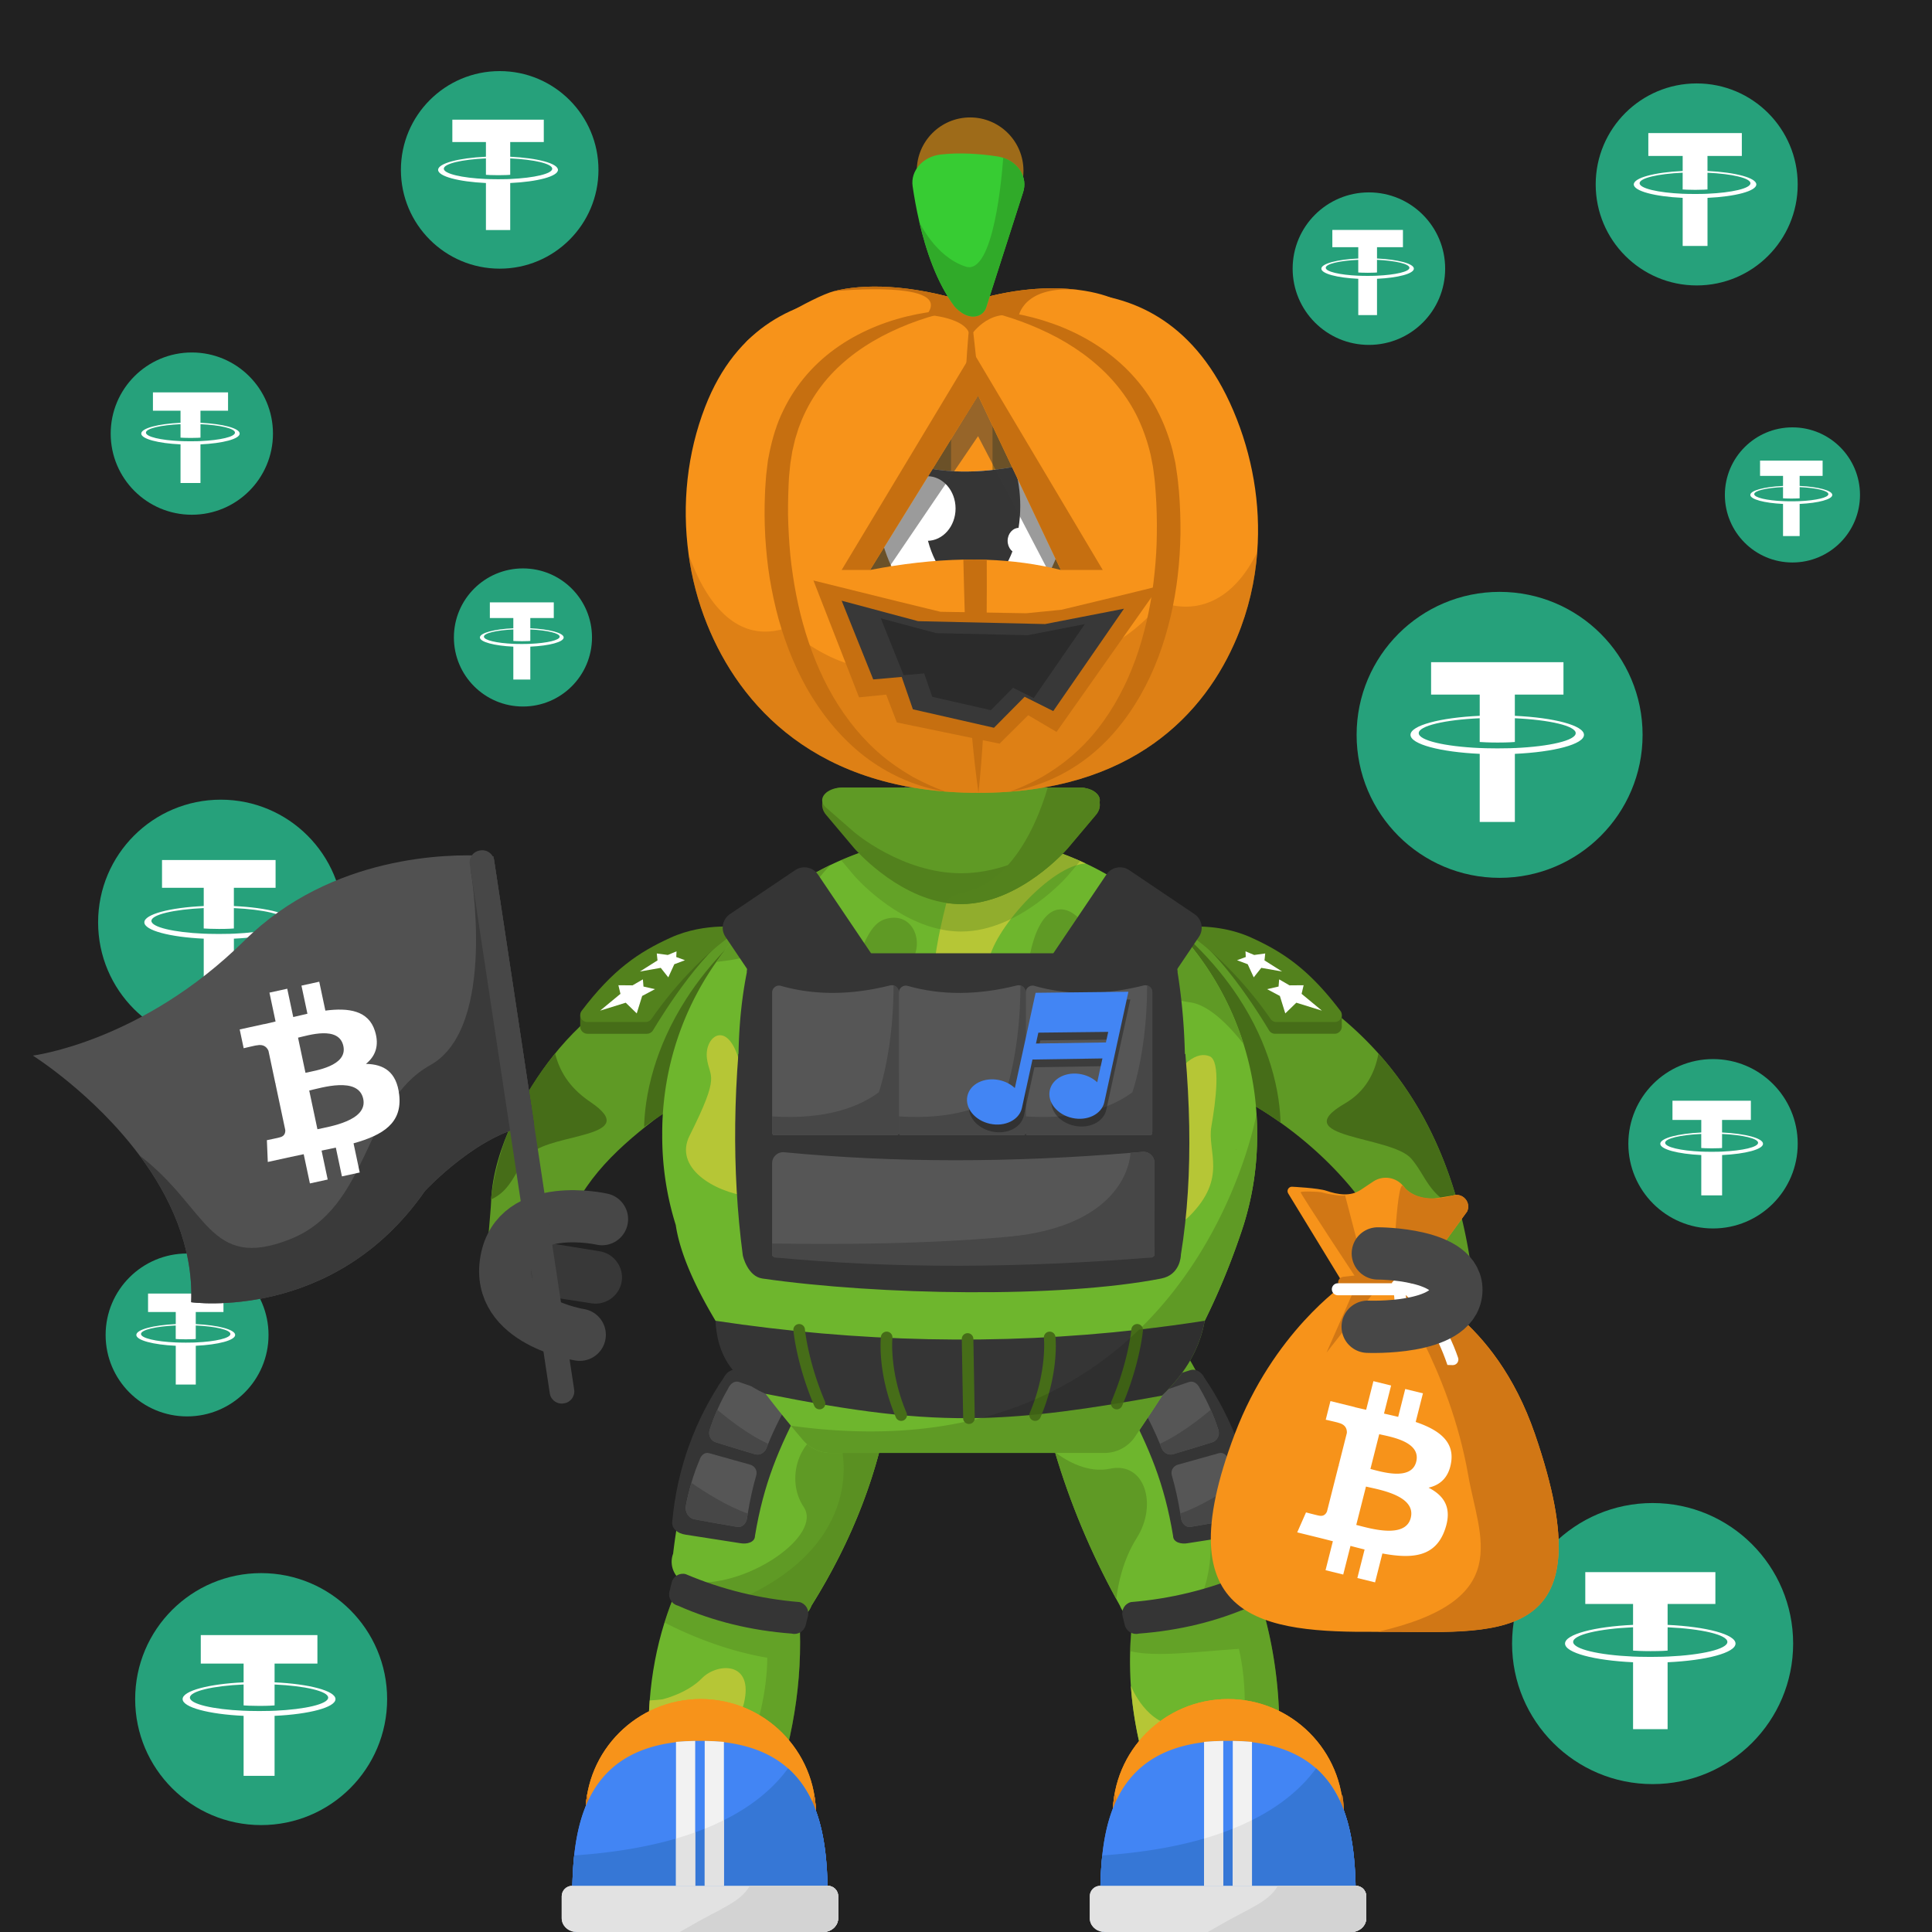 <svg width="1000" height="1000" fill="none" xmlns="http://www.w3.org/2000/svg"><path fill="#fff" d="M0 0h1000v1000H0z"/><path fill="#212121" d="M1000 0H0v1000h1000V0Z"/><path fill="#26A17B" d="M114.281 540.91c35.07 0 63.5-28.43 63.5-63.5s-28.43-63.5-63.5-63.5-63.5 28.43-63.5 63.5 28.43 63.5 63.5 63.5Z"/><path fill="#fff" d="M121.051 483.27v-.01c-.44.03-2.71.16-7.75.16-4.03 0-6.86-.11-7.86-.16v.01c-15.51-.68-27.07-3.38-27.07-6.62 0-3.23 11.58-5.93 27.07-6.62v10.55c1.01.07 3.92.24 7.93.24 4.82 0 7.23-.2 7.68-.24v-10.54c15.48.69 27.01 3.39 27.01 6.62s-11.55 5.92-27.01 6.62v-.01Zm0-14.31v-9.43h21.59v-14.38h-58.78v14.38h21.59v9.43c-17.55.81-30.74 4.28-30.74 8.44 0 4.17 13.2 7.64 30.74 8.45v30.24h15.61v-30.24c17.52-.81 30.69-4.28 30.69-8.44 0-4.16-13.17-7.64-30.69-8.44"/><path fill="#26A17B" d="M99.287 266.43c23.19 0 42-18.8 42-41.99s-18.8-42-42-42c-23.19 0-41.99 18.8-41.99 42-.01 23.18 18.79 41.99 41.99 41.99Z"/><path fill="#fff" d="M103.759 228.31c-.29.01-1.79.1-5.12.1-2.67 0-4.54-.07-5.2-.11v.01c-10.26-.45-17.91-2.23-17.91-4.38 0-2.13 7.66-3.92 17.91-4.38v6.97c.67.05 2.59.16 5.25.16 3.19 0 4.78-.14 5.08-.16v-6.97c10.24.46 17.86 2.24 17.86 4.38 0 2.14-7.64 3.92-17.87 4.38Zm0-9.47v-6.24h14.28v-9.51h-38.88v9.51h14.28v6.24c-11.61.53-20.33 2.83-20.33 5.58s8.73 5.05 20.33 5.59v20h10.32v-20c11.59-.53 20.3-2.83 20.3-5.58.01-2.75-8.7-5.05-20.3-5.59Z"/><path fill="#26A17B" d="M270.677 365.69c19.74 0 35.74-16 35.74-35.74 0-19.74-16-35.74-35.74-35.74-19.74 0-35.739 16-35.739 35.74 0 19.74 15.999 35.74 35.739 35.74Z"/><path fill="#fff" d="M274.489 333.24c-.25.01-1.521.09-4.361.09-2.27 0-3.86-.06-4.42-.09v.01c-8.73-.39-15.239-1.9-15.239-3.72 0-1.82 6.519-3.34 15.239-3.72v5.94c.57.04 2.21.14 4.46.14 2.71 0 4.071-.11 4.321-.14v-5.93c8.71.39 15.209 1.91 15.209 3.72 0 1.8-6.499 3.32-15.209 3.7Zm0-8.05v-5.31h12.149v-8.1h-33.089v8.1h12.149v5.31c-9.88.45-17.3 2.41-17.3 4.75s7.43 4.3 17.3 4.76v17.02h8.791V334.7c9.86-.45 17.27-2.41 17.27-4.75.01-2.34-7.4-4.3-17.27-4.76Z"/><path fill="#26A17B" d="M258.638 139.06c28.24 0 51.13-22.89 51.13-51.13 0-28.24-22.89-51.13-51.13-51.13-28.24 0-51.13 22.89-51.13 51.13 0 28.24 22.9 51.13 51.13 51.13Z"/><path fill="#fff" d="M264.086 92.65c-.35.02-2.18.12-6.24.12-3.25 0-5.52-.09-6.33-.13v.01c-12.49-.55-21.8-2.72-21.8-5.33 0-2.6 9.32-4.78 21.8-5.33v8.49c.81.06 3.16.2 6.39.2 3.88 0 5.82-.16 6.18-.2V82c12.46.56 21.75 2.73 21.75 5.33s-9.29 4.77-21.75 5.32Zm0-11.53v-7.6h17.38V61.94h-47.331v11.58h17.381v7.6c-14.13.65-24.75 3.44-24.75 6.8s10.63 6.15 24.75 6.81v24.35h12.57V94.73c14.11-.65 24.71-3.44 24.71-6.8.01-3.35-10.59-6.15-24.71-6.81Z"/><path fill="#26A17B" d="M708.54 178.52c21.8 0 39.47-17.67 39.47-39.47 0-21.8-17.67-39.47-39.47-39.47-21.8 0-39.47 17.67-39.47 39.47 0 21.8 17.67 39.47 39.47 39.47Z"/><path fill="#fff" d="M712.74 142.7c-.27.01-1.68.1-4.82.1-2.51 0-4.26-.07-4.89-.1v.01c-9.64-.43-16.83-2.1-16.83-4.11 0-2.01 7.2-3.69 16.83-4.11v6.55c.63.04 2.44.15 4.93.15 2.99 0 4.49-.13 4.77-.15v-6.55c9.62.43 16.79 2.11 16.79 4.11 0 2-7.16 3.67-16.78 4.1Zm0-8.9v-5.86h13.42V119h-36.54v8.94h13.42v5.86c-10.91.5-19.11 2.66-19.11 5.25s8.2 4.75 19.11 5.25v18.79h9.7V144.3c10.89-.5 19.07-2.66 19.07-5.25.01-2.58-8.17-4.74-19.07-5.25Z"/><path fill="#26A17B" d="M878.21 147.74c28.88 0 52.28-23.41 52.28-52.28 0-28.88-23.41-52.28-52.28-52.28s-52.28 23.41-52.28 52.28c0 28.88 23.41 52.28 52.28 52.28Z"/><path fill="#fff" d="M883.791 100.28c-.36.02-2.23.13-6.38.13-3.32 0-5.65-.09-6.47-.13v.01c-12.77-.56-22.29-2.78-22.29-5.45 0-2.66 9.53-4.88 22.29-5.45v8.68c.83.06 3.23.2 6.53.2 3.97 0 5.95-.17 6.32-.2V89.4c12.74.57 22.24 2.79 22.24 5.45 0 2.65-9.51 4.87-22.24 5.43Zm0-11.78v-7.77h17.78V68.89h-48.4v11.84h17.78v7.77c-14.45.66-25.31 3.52-25.31 6.95s10.87 6.29 25.31 6.96v24.9h12.85v-24.9c14.42-.66 25.27-3.52 25.27-6.95-.01-3.42-10.85-6.29-25.28-6.96Z"/><path fill="#26A17B" d="M927.759 291.14c19.31 0 34.97-15.66 34.97-34.97s-15.66-34.97-34.97-34.97-34.97 15.66-34.97 34.97 15.65 34.97 34.97 34.97Z"/><path fill="#fff" d="M931.491 259.4c-.24.01-1.49.08-4.27.08-2.22 0-3.78-.06-4.33-.09v.01c-8.54-.38-14.91-1.86-14.91-3.64s6.38-3.27 14.91-3.64v5.81c.56.04 2.16.13 4.37.13 2.65 0 3.98-.11 4.23-.13v-5.8c8.52.38 14.88 1.87 14.88 3.64s-6.37 3.25-14.88 3.63Zm0-7.88v-5.19h11.89v-7.92h-32.38v7.92h11.89v5.19c-9.66.44-16.93 2.36-16.93 4.65 0 2.29 7.27 4.21 16.93 4.66v16.65h8.6v-16.65c9.65-.44 16.9-2.36 16.9-4.65 0-2.29-7.25-4.21-16.9-4.66Z"/><path fill="#26A17B" d="M776.19 454.37c40.88 0 74.01-33.14 74.01-74.01 0-40.88-33.14-74.01-74.01-74.01-40.87 0-74.01 33.14-74.01 74.01-.01 40.87 33.13 74.01 74.01 74.01Z"/><path fill="#fff" d="M784.08 387.18v-.01c-.51.04-3.15.19-9.03.19-4.7 0-8-.13-9.16-.19v.01c-18.07-.8-31.56-3.94-31.56-7.71 0-3.76 13.49-6.91 31.56-7.71v12.29c1.18.08 4.57.29 9.25.29 5.62 0 8.42-.24 8.95-.29v-12.28c18.04.81 31.49 3.95 31.49 7.71s-13.46 6.9-31.49 7.71v-.01h-.01Zm0-16.68v-10.99h25.17v-16.77h-68.52v16.77h25.17v10.99c-20.45.94-35.83 4.99-35.83 9.84s15.39 8.9 35.83 9.85v35.25h18.19v-35.25c20.42-.94 35.77-4.99 35.77-9.84 0-4.84-15.35-8.9-35.77-9.84"/><path fill="#26A17B" d="M886.658 635.85c24.21 0 43.84-19.63 43.84-43.84 0-24.21-19.63-43.83-43.84-43.83-24.21 0-43.83 19.63-43.83 43.83 0 24.21 19.62 43.84 43.83 43.84Z"/><path fill="#fff" d="M891.339 596.06c-.3.01-1.87.11-5.35.11-2.78 0-4.74-.08-5.43-.11v.01c-10.71-.47-18.69-2.33-18.69-4.57 0-2.23 7.99-4.09 18.69-4.57v7.28c.7.05 2.71.17 5.48.17 3.33 0 4.99-.14 5.3-.17v-7.27c10.68.48 18.65 2.34 18.65 4.57 0 2.23-7.98 4.08-18.65 4.55Zm0-9.88v-6.51h14.91v-9.93h-40.58v9.93h14.91v6.51c-12.11.56-21.22 2.95-21.22 5.83s9.11 5.27 21.22 5.84v20.87h10.78v-20.87c12.09-.56 21.18-2.95 21.18-5.83-.01-2.87-9.1-5.28-21.2-5.84Z"/><path fill="#26A17B" d="M855.388 923.45c40.17 0 72.74-32.57 72.74-72.74 0-40.17-32.57-72.74-72.74-72.74-40.17 0-72.74 32.57-72.74 72.74 0 40.18 32.57 72.74 72.74 72.74Z"/><path fill="#fff" d="M863.152 857.43v-.01c-.5.03-3.1.19-8.88.19-4.62 0-7.86-.13-9-.19v.01c-17.76-.78-31.01-3.87-31.01-7.58 0-3.7 13.26-6.79 31.01-7.58v12.08c1.16.08 4.491.28 9.091.28 5.52 0 8.279-.23 8.789-.28v-12.07c17.73.8 30.941 3.88 30.941 7.58s-13.231 6.78-30.941 7.58v-.01Zm0-16.4v-10.81h24.73v-16.48h-67.34v16.48h24.73v10.81c-20.1.92-35.21 4.9-35.21 9.67s15.12 8.75 35.21 9.68v34.64h17.88v-34.64c20.07-.92 35.15-4.9 35.15-9.67 0-4.76-15.09-8.75-35.15-9.67"/><path fill="#26A17B" d="M135.171 944.66c36.02 0 65.21-29.2 65.21-65.21 0-36.01-29.2-65.21-65.21-65.21-36.02 0-65.21 29.2-65.21 65.21 0 36.01 29.19 65.21 65.21 65.21Z"/><path fill="#fff" d="M142.124 885.47v-.01c-.45.03-2.781.17-7.961.17-4.14 0-7.049-.12-8.069-.17v.01c-15.93-.7-27.8-3.47-27.8-6.79 0-3.31 11.89-6.09 27.8-6.79v10.83c1.04.07 4.029.25 8.149.25 4.95 0 7.421-.21 7.881-.25V871.9c15.89.71 27.74 3.48 27.74 6.79s-11.86 6.08-27.74 6.79v-.01Zm0-14.7v-9.69h22.169v-14.77h-60.37v14.77h22.171v9.69c-18.02.83-31.57 4.39-31.57 8.67s13.56 7.84 31.57 8.68v31.05h16.03v-31.05c17.99-.83 31.519-4.39 31.519-8.67 0-4.27-13.519-7.84-31.519-8.67"/><path fill="#26A17B" d="M96.832 733.13c23.29 0 42.16-18.88 42.16-42.16 0-23.29-18.88-42.16-42.16-42.16-23.28 0-42.16 18.88-42.16 42.16-.01 23.28 18.87 42.16 42.16 42.16Z"/><path fill="#fff" d="M101.323 694.85c-.29.01-1.8.1-5.15.1-2.68 0-4.56-.07-5.22-.11v.01c-10.3-.45-17.98-2.24-17.98-4.39 0-2.14 7.69-3.94 17.98-4.39v7c.67.05 2.6.16 5.27.16 3.2 0 4.8-.14 5.1-.16v-7c10.28.46 17.939 2.25 17.939 4.39 0 2.15-7.669 3.94-17.939 4.39Zm0-9.5v-6.26h14.339v-9.55h-39.03v9.55h14.34v6.26c-11.65.54-20.41 2.84-20.41 5.61 0 2.77 8.77 5.07 20.41 5.61v20.08h10.361v-20.08c11.63-.54 20.379-2.84 20.379-5.61 0-2.76-8.749-5.07-20.389-5.61Z"/><path fill="#383838" d="M505.14 627.51c-2.51-5.93 3.731-10.7 7.861-13.86 4.15-3.17 9.77-6.92 15.21-10.54 1.95-1.3 4.199-2.8 6.439-4.32-3.15.54-6.36 1.14-9.09 1.65-6.12 1.14-12.44 2.32-17.29 2.91-4.93.61-12.39 1.52-14.67-4.28-2.78-7.14 4.98-12.06 23.72-23.93 2.02-1.28 4.36-2.76 6.67-4.26-3.32.47-6.72.99-9.6 1.44-6.4.99-12.45 1.93-17.29 2.38-4.94.46-12.42 1.15-14.48-4.76-2.16-6.07 4.43-10.49 8.79-13.41 4.39-2.94 10.29-6.36 15.99-9.66 2.14-1.24 4.651-2.69 7.101-4.15-3.54.3-7.2.67-10.29.98-6.41.65-12.47 1.26-17.29 1.45-4.95.2-12.431.49-14.141-5.55-2.18-7.52 6.85-11.89 26.63-21.47 2.39-1.16 5.21-2.52 7.95-3.89-3.87-.08-7.989-.08-11.389-.09-6.43-.01-12.501-.01-17.291-.31-4.96-.31-12.44-.77-13.45-7.02-1.31-7.77 8.17-10.87 28.95-17.67 2.78-.91 6.11-2 9.27-3.09-3.74-.69-7.75-1.34-11.06-1.89-6.23-1.02-12.66-2.08-17.5-3.19-4.97-1.14-12.479-2.87-12.389-9.35 0-6.39 7.539-8.07 12.519-9.17 4.88-1.08 11.36-2.1 17.62-3.07 2.96-.46 6.48-1.01 9.85-1.59-2.98-.92-6.04-1.82-8.64-2.58-6.26-1.84-12.73-3.74-17.62-5.52-4.88-1.79-12.27-4.49-11.59-10.91.62-6.16 8-7.29 12.89-8.05 4.8-.74 10.88-1.29 17.32-1.88 2.61-.24 5.641-.52 8.651-.83-2.21-.69-4.391-1.36-6.311-1.95-21.34-6.55-30.18-9.26-29.5-16.85.62-6.13 7.87-7.38 12.67-8.22 4.72-.82 10.741-1.49 17.101-2.2 2.53-.28 5.449-.61 8.359-.96-2.11-.58-4.189-1.14-6.029-1.63-21.45-5.76-30.331-8.15-29.941-15.73.35-6.16 7.611-7.72 12.411-8.76 4.74-1.02 10.77-1.94 17.16-2.92 2.42-.37 5.199-.79 7.989-1.25-2.14-.5-4.249-.98-6.119-1.4-21.59-4.9-30.521-6.93-30.421-14.48.17-6.2 7.371-8.04 12.131-9.26 4.73-1.21 11.029-2.41 17.119-3.58 8.07-1.54 20.26-3.87 22.69-5.42-.44.28-1.69 1.56-1.69 3.71h12.04c0 7.65-9.009 9.37-30.779 13.53-2.4.46-5.181.99-7.941 1.55 3.28.79 6.661 1.56 9.521 2.21 6.31 1.43 12.269 2.79 16.929 4.15 4.74 1.39 11.91 3.48 11.73 9.68-.3 7.71-9.4 9.1-31.38 12.46-2.4.37-5.189.79-7.949 1.24 3.31.94 6.74 1.86 9.63 2.64 6.23 1.67 12.109 3.25 16.689 4.79 4.67 1.57 11.74 3.94 11.29 10.14-.5 6.5-8.33 7.9-13.5 8.82-5.23.94-12.029 1.7-18.609 2.43-2.27.25-4.88.54-7.5.86 3.24 1.05 6.59 2.08 9.43 2.95 6.13 1.88 11.92 3.66 16.41 5.34 4.59 1.72 11.519 4.32 10.889 10.45-.79 7.62-9.95 8.45-32.08 10.48-1.91.17-4.06.37-6.26.59 2.63.8 5.26 1.57 7.55 2.24 5.97 1.75 12.131 3.56 16.741 5.23 4.64 1.68 11.639 4.21 11.209 10.32-.49 7.34-9.33 8.72-30.69 12.06-1.02.16-2.12.33-3.25.51 1.08.18 2.11.35 3.09.51 21.31 3.5 30.131 4.94 30.711 12.21.5 7.04-7.021 9.5-27.131 16.08-1.44.47-3.019.99-4.649 1.53h2.719c22.22.03 31.41.04 33.14 7.32 1.65 6.89-5.46 10.33-24.46 19.53-2.04.99-4.349 2.11-6.689 3.26 1.77-.17 3.49-.34 5.04-.5 22.11-2.23 31.259-3.16 33.589 4.04 1.93 5.78-4.25 9.88-8.33 12.58-4.02 2.66-9.27 5.71-14.84 8.93-2.12 1.23-4.55 2.64-6.98 4.07 2.14-.32 4.231-.64 6.091-.93 21.91-3.39 30.97-4.8 33.63 2.29 2.18 5.75-3.861 10.12-7.851 13.01-3.94 2.85-9.099 6.12-14.569 9.58-2.15 1.36-4.631 2.93-7.091 4.53 2.35-.42 4.66-.85 6.69-1.23 21.68-4.04 30.65-5.71 33.5 1.29 2.35 5.74-3.609 10.27-7.559 13.26-3.89 2.96-9.241 6.52-14.421 9.96-6.82 4.54-17.13 11.41-18.77 13.77.3-.43.951-2.1.121-4.08l-11.081 4.7Z"/><path fill="#6EB62D" d="M400.439 928.69c-.73 5.47-5.789 9.34-11.259 8.62l-21.451-2.85-21.979-2.92c-5.46-.73-9.33-5.79-8.61-11.26-.09-.83-.18-1.66-.26-2.49-1.32-12.91-1.53-25.46-.59-37.64 1.06-13.91 3.599-27.36 7.649-40.32 1.75-5.6 3.78-11.11 6.09-16.53.73-5.46 5.78-9.33 11.25-8.61l43.431 5.77c5.46.73 9.329 5.79 8.609 11.25 2.85 32.59-1.84 64.91-12.88 96.98Z"/><path fill="#53821D" d="M413.323 831.719c2.85 32.59-1.84 64.9-12.88 96.98-.73 5.47-5.79 9.34-11.25 8.61l-21.46-2.849c30.4-30.32 29.39-76.421 29.39-76.421-21.77-3.66-41.12-12.029-53.17-18.199a174.104 174.104 0 0 1 6.091-16.531c.73-5.46 5.78-9.33 11.25-8.61l43.43 5.77c5.45.72 9.319 5.78 8.599 11.25Z" opacity=".36"/><path fill="#6EB62D" d="M661.432 915.6c-.15 1.92-.31 3.84-.5 5.77.56 5.49-3.46 10.43-8.94 11l-21.53 2.23-22.051 2.28c-5.48.56-10.43-3.46-11-8.95-6.77-18.67-10.809-37.14-12.089-55.41v-.01c-.41-5.98-.53-11.93-.35-17.86a174.89 174.89 0 0 1 1.82-20.42c.16-1.1.33-2.13.48-3.05.03-.19.06-.38.09-.56-.56-5.48 3.45-10.43 8.93-11l43.579-4.5c5.49-.56 10.43 3.46 11 8.94 9.77 29.26 12.971 59.84 10.561 91.54Z"/><path fill="#B6C636" d="M660.931 921.37c.56 5.49-3.461 10.43-8.941 11l-21.529 2.229-22.051 2.281c-5.48.56-10.43-3.46-11-8.95-6.77-18.67-10.81-37.14-12.09-55.41.23.58 8.431 21.18 25.601 20.73 8.06-.21 20.089 3.879 31.409 9.799 7.02 3.68 13.761 8.06 19.101 12.55-.15 1.92-.31 3.841-.5 5.771Z"/><path fill="#53821D" d="M661.431 915.6c-.15 1.92-.31 3.84-.5 5.77.56 5.49-3.461 10.43-8.941 11l-21.529 2.23c6.32-10.27 9.939-21.18 11.869-31.55 4.97-26.56-1.09-49.62-1.09-49.62-21.99 1.52-43.099 4.39-56.269 1.22-.03-.01-.05-.01-.08-.02 0-6.26 1-14.44 1.9-20.4.16-1.1.33-2.13.48-3.05.03-.19.059-.38.089-.56-.56-5.48 3.451-10.43 8.931-11l43.579-4.5c5.49-.56 10.43 3.46 11 8.94 9.77 29.26 12.971 59.84 10.561 91.54Z" opacity=".36"/><path fill="#6EB62D" d="m644.243 819.63-23.3 8.75-25.821 9.71c-6.18 2.32-13.129-.83-15.459-7.01-.63-1.14-1.26-2.28-1.88-3.42-13.42-24.59-23.99-49.92-31.71-76-.98-3.3-1.91-6.62-2.8-9.94-1.8-6.73-3.41-13.5-4.83-20.33-2.32-6.18.83-13.13 7.01-15.46l49.12-18.46c6.18-2.32 13.13.84 15.45 7.01 19.84 30.37 33.03 67.49 41.23 109.69 2.32 6.18-.83 13.14-7.01 15.46Z"/><path fill="#53821D" d="m644.243 819.63-23.3 8.75c19.85-44.11-16.92-114.13-31.72-101.22-11.15 9.73-34.1 13.32-45.95 14.56-1.8-6.73-3.41-13.5-4.83-20.33-2.32-6.18.83-13.13 7.01-15.46l49.12-18.46c6.18-2.32 13.13.84 15.45 7.01 19.84 30.37 33.03 67.49 41.23 109.69 2.32 6.18-.83 13.14-7.01 15.46Z" opacity=".36"/><path fill="#6EB62D" d="M461.222 721.39c-.09.62-.18 1.25-.28 1.87-5.66 38.1-19.74 73.92-40.94 107.82-1.22 3.23-3.7 5.64-6.68 6.85a11.873 11.873 0 0 1-8.78.16l-24.27-9.12-4.84-1.82-19.981-7.51-.029-.01c-6.18-2.32-9.331-9.28-7.011-15.46 3.95-34.21 13.761-64.93 29.661-92.04 3.55-6.07 7.41-11.95 11.57-17.65 2.32-6.17 9.27-9.33 15.45-7.01l49.12 18.46c6.18 2.33 9.33 9.28 7.01 15.46Z"/><path fill="#5F9A25" d="M460.941 723.26c-5.66 38.1-19.74 73.92-40.94 107.82-1.22 3.23-3.7 5.64-6.68 6.85-12.46-3.39-26.67-7.35-37.89-10.78-11.06-3.38-19.231-6.24-19.981-7.51-.37-.6.961-.85 4.481-.61 28.03 1.87 65.85-24.44 56.07-39.02-9.79-14.58-2.07-36.46 12.97-39.65 14.81-3.14 31.45-16.68 31.97-17.1Z"/><path fill="#53821D" d="M461.221 721.39c-5.48 38.8-19.67 75.24-41.22 109.69-2.33 6.18-9.28 9.33-15.46 7.01l-24.27-9.12c70.65-30.05 54.929-81.24 54.929-81.24-24.42-10.15-44.73-25.14-57.13-35.6 3.55-6.07 7.411-11.95 11.571-17.65 2.32-6.17 9.27-9.33 15.45-7.01l49.12 18.46c6.18 2.33 9.33 9.28 7.01 15.46Z" opacity=".36"/><path fill="#353535" d="M409.821 845.55c-21-1.58-40.67-6.34-58.96-14.48-3.18-.78-5.15-4.02-4.37-7.21l1.17-4.75c.78-3.18 4.02-5.15 7.21-4.36 18.86 8.02 38.53 12.79 58.96 14.48 3.18.78 5.15 4.02 4.36 7.21l-1.17 4.75c-.78 3.17-4.02 5.14-7.2 4.36Zm179.606 0c20.99-1.58 40.67-6.34 58.96-14.48 3.18-.78 5.151-4.02 4.361-7.21l-1.171-4.75c-.78-3.18-4.02-5.15-7.21-4.36-18.86 8.02-38.53 12.79-58.96 14.48-3.18.78-5.149 4.02-4.369 7.21l1.17 4.75c.8 3.17 4.039 5.14 7.219 4.36Z"/><path fill="#5F9A25" d="M588.391 796.04c-7.22 11.42-9.741 24.23-10.611 31.62-13.42-24.59-23.99-49.92-31.71-76 6.46 4.85 17.24 10.91 28.5 8.53 17.92-3.8 24.761 18.53 13.821 35.85Z"/><path fill="#B6C636" d="M385 881.86c-4.22 17.24-34.53 28.1-48.12 35.93-1.32-12.91-1.53-25.46-.59-37.64 2.59-.16 4.87-.35 6.56-.57 0 0 12.76-2.96 20.5-10.94 7.75-7.97 27.12-9.11 21.65 13.22Z"/><path fill="#353535" d="m643.003 794.36-28.37 4.42c-3.11.55-7.42-.35-7.45-3.83-4.49-27.07-12.24-45.37-24.59-68.78-1.87-3.54.71-6.45 3.83-7.45l29.5-9.48c3.12-1 5.949.93 7.449 3.83 14.46 21.31 24.131 46.36 26.671 74.88.14 3.13-2.51 5.78-7.04 6.41Z"/><path fill="#565656" d="M627.433 746.53c-5.59 1.76-12.971 4.03-20.351 6.19-2.31.67-4.879-.75-5.849-3.21-.29-.73-.58-1.46-.88-2.19-2.52-6.16-5.53-12.39-9.04-18.64-1.48-2.86.19-5.14 2.34-5.88l21.719-7.46c2.44-.83 4.631.92 5.781 3.48 2.07 3.55 3.9 7.17 5.52 10.87 1.5 3.4 2.819 6.85 3.949 10.32.91 2.77-.559 5.7-3.189 6.52Z"/><path fill="#474747" d="M627.432 746.53c-5.59 1.76-12.971 4.03-20.351 6.19-2.31.67-4.88-.75-5.85-3.21-.29-.73-.579-1.46-.879-2.19 9.95-4.55 20.13-12.41 26.33-17.63 1.5 3.4 2.82 6.85 3.95 10.32.9 2.77-.57 5.7-3.2 6.52Z"/><path fill="#565656" d="M638.531 786.38c-6.3 1.18-14.39 2.65-22.21 3.94-2.4.39-4.599-1.59-5.019-4.44-.13-.84-.25-1.66-.38-2.49-1.1-6.81-2.57-13.45-4.41-19.86-.71-2.83 1.179-4.87 3.189-5.43l21.141-5.92c2.48-.69 4.37 1.12 5.14 3.72 1.58 3.71 2.959 7.58 4.129 11.62 1.13 3.81 2.081 7.76 2.851 11.82.62 3.29-1.411 6.48-4.431 7.04Z"/><path fill="#474747" d="M638.531 786.38c-6.3 1.18-14.39 2.65-22.21 3.94-2.4.39-4.599-1.59-5.019-4.44-.13-.84-.25-1.66-.38-2.49 10.46-3.61 21.999-10.91 29.189-15.88 1.13 3.81 2.081 7.76 2.851 11.82.62 3.3-1.411 6.49-4.431 7.05Z"/><path fill="#353535" d="m354.959 794.36 28.37 4.42c3.11.55 7.42-.35 7.45-3.83 4.49-27.07 12.24-45.37 24.59-68.78 1.87-3.54-.71-6.45-3.83-7.45l-29.5-9.48c-3.12-1-5.95.93-7.45 3.83-14.46 21.31-24.13 46.36-26.67 74.88-.14 3.13 2.52 5.78 7.04 6.41Z"/><path fill="#565656" d="M370.539 746.53c5.59 1.76 12.969 4.03 20.349 6.19 2.31.67 4.88-.75 5.85-3.21.29-.73.58-1.46.88-2.19 2.52-6.16 5.53-12.39 9.04-18.64 1.48-2.86-.19-5.14-2.34-5.88l-21.72-7.46c-2.44-.83-4.63.92-5.78 3.48-2.07 3.55-3.9 7.17-5.52 10.87a109.9 109.9 0 0 0-3.95 10.32c-.91 2.77.561 5.7 3.191 6.52Z"/><path fill="#474747" d="M370.536 746.53c5.59 1.76 12.969 4.03 20.349 6.19 2.31.67 4.88-.75 5.85-3.21.29-.73.58-1.46.88-2.19-9.96-4.55-20.129-12.41-26.329-17.63a109.9 109.9 0 0 0-3.95 10.32c-.9 2.77.57 5.7 3.2 6.52Z"/><path fill="#565656" d="M359.432 786.38c6.3 1.18 14.39 2.65 22.21 3.94 2.4.39 4.599-1.59 5.019-4.44.13-.84.251-1.66.391-2.49 1.1-6.81 2.57-13.45 4.41-19.86.71-2.83-1.181-4.87-3.191-5.43l-21.139-5.92c-2.48-.69-4.371 1.12-5.141 3.72-1.58 3.71-2.96 7.58-4.14 11.62-1.13 3.81-2.079 7.76-2.849 11.82-.62 3.29 1.42 6.48 4.43 7.04Z"/><path fill="#474747" d="M359.433 786.38c6.3 1.18 14.39 2.65 22.21 3.94 2.4.39 4.599-1.59 5.019-4.44.13-.84.251-1.66.391-2.49-10.46-3.61-22-10.91-29.19-15.88-1.13 3.81-2.08 7.76-2.85 11.82-.63 3.3 1.41 6.49 4.42 7.05Z"/><path fill="#876130" d="m354.906 595.021.321.01-.031.089-.29-.099Z" opacity=".49"/><path fill="#5F9A25" d="m762.311 662.46-41-11.61c-11.22-28.42-34.99-53.05-58.51-69.77-11.28-8.03-22.5-14.23-32.26-18.16-6.53-2.63-12.4-4.25-17.2-4.71-6.95-.67-10.03-10.74-16.92-15.66a92.073 92.073 0 0 0-4.66-3.12c-1.13-.71-2.291-1.41-3.481-2.1-.76-.43-1.47-.87-2.16-1.32-10.34-6.74-12.619-14.85-10.819-22.86 1.56-6.99 6.23-13.9 11.37-19.74 8.16-9.28 17.51-15.88 17.51-15.88s.83.19 2.36.61l.01.01c2.84.79 8.089 2.37 14.889 5.04a193.43 193.43 0 0 1 31.491 15.85c13.32 8.32 37.859 20.83 60.559 46.26 16.68 18.67 32.36 44.31 41.88 80.39 2.96 11.21 5.331 23.43 6.941 36.77Z"/><path fill="#466D18" d="M755.37 625.69c-15.95-6.59-17.199-17.06-24.889-25.98-10.26-11.92-65.38-10.56-34.39-28.54 10.7-6.22 15.59-15.88 17.4-25.87 16.68 18.67 32.359 44.31 41.879 80.39Z"/><path fill="#876130" d="m639.928 595.021-.281.099-.03-.089.311-.01Z" opacity=".49"/><path fill="#466D18" d="M662.799 581.081c-11.28-8.03-22.5-14.23-32.26-18.16l-7.5-26.49-11.011-38.87-5.489-19.42.01.01c4.14 3.46 7.979 6.94 11.529 10.43 9.53 9.32 17.04 18.66 22.95 27.68 8.26 12.58 13.431 24.54 16.651 34.94 4.02 13 4.98 23.56 5.12 29.88Z"/><path fill="#5F9A25" d="M252.372 656.51c12.82-4.88 25.791-10.43 38.911-15.31 6.64-26.64 26.339-45.38 47.129-61.39 9.98-7.68 19.611-13.35 29.641-17.92 6.71-3.06 10.819-3.37 16.529-4.74 8.26-1.99 10.081-10.38 16.131-15.18 1.31-1.04 2.93-2.07 4.42-3.03 1.04-.67 2.28-1.44 3.34-2.03.67-.38 1.52-.97 2.07-1.32 8.18-5.34 11.87-13.62 10.31-22.38-1.37-7.64-7.87-15.29-11.24-19.37-5.36-6.49-13.16-12.63-17.23-15.64s-1.251.14-3.141-.04c0 0 .231-.01.201.01-7.49 2.9-6.521 1.14-15.531 5.46-11.4 5.47-15.379 5.39-31.229 16.1-17.88 12.08-38.23 23.78-56.59 47.08-13.49 17.11-30.79 47.27-31.86 74.46-.33 8.43-2.621 25.93-1.861 35.24Z"/><path fill="#466D18" d="M254.047 620.93c11.7-5.4 12.309-16.04 20.829-23.94 11.37-10.55 57.801-8.2 30.811-26.53-9.32-6.33-15.54-14.01-18.39-25.24-18.15 22.68-29.67 46.81-33.25 75.71Z"/><path fill="#876130" d="m356.266 595.021.28.099.029-.089-.309-.01Z" opacity=".49"/><path fill="#466D18" d="M333.391 583.281c11.28-8.2 22.499-14.53 32.259-18.55l7.5-27.06 11.01-39.7 5.49-19.83-.009.01c-4.14 3.53-7.981 7.09-11.531 10.65-9.53 9.52-17.04 19.06-22.95 28.27-8.26 12.85-13.429 25.06-16.649 35.69-4.02 13.28-4.98 24.07-5.12 30.52Z"/><path fill="#6EB62D" d="m650.676 587.26.01.81c0 5.39-.271 10.72-.821 15.96-.53 5.18-1.319 10.28-2.359 15.3-1.04 5.01-2.32 9.93-3.82 14.76-.09.3-.19.58-.29.87-.41 1.29-.831 2.58-1.281 3.86-5.76 16.97-12.11 31.81-18.59 44.91-7.32 14.82-14.82 27.42-21.82 38.39-5.07 7.94-9.889 15.03-14.199 21.49a18.938 18.938 0 0 1-15.731 8.42h-141.75c-5.51 0-10.749-2.4-14.339-6.59-1.78-2.08-3.91-4.6-6.3-7.49a556.493 556.493 0 0 1-13.111-16.51c-8.46-11.08-17.8-24.23-25.92-37.81h-.009c-10.11-16.91-18.331-34.47-20.571-49.53v-.01c-4.56-14.53-7.009-29.98-7.009-46.02 0-.27-.001-.55.019-.81h-.01c-.01-.27-.009-.55-.009-.82 0-5.38.28-10.71.83-15.95 2.76-26.85 12.419-51.66 27.179-72.61 4.46-6.34 9.391-12.32 14.731-17.9 6.09-6.37 12.719-12.2 19.829-17.45 7.68-5.68 15.92-10.66 24.61-14.86h.01c1.78-.86 3.58-1.68 5.41-2.47 13.03-5.68 26.991-9.6 41.611-11.46h.009c6.47-.84 13.051-1.26 19.741-1.26 22.21 0 43.319 4.69 62.379 13.17.96.42 1.931.86 2.871 1.3.01 0 .02 0 .03.01 4.59 2.15 9.039 4.52 13.369 7.11 4.39 2.61 8.641 5.43 12.721 8.46 1.34.99 2.669 2 3.969 3.03 5.62 4.43 10.921 9.24 15.861 14.41 16.21 16.92 28.59 37.53 35.76 60.45v.01a151.923 151.923 0 0 1 6.679 36.13c.22 3.26.321 6.56.321 9.88 0 .27 0 .55-.01.82Z"/><path fill="#5F9A25" d="m650.673 587.261.01.81c0 5.39-.271 10.72-.821 15.96-.53 5.18-1.319 10.28-2.359 15.3-1.04 5.01-2.32 9.93-3.82 14.76-.09.3-.19.58-.29.87-.41 1.29-.831 2.58-1.281 3.86-5.76 16.97-12.11 31.81-18.59 44.91-2.36 13.51-9.31 26.36-21.82 38.39-5.07 7.94-9.889 15.03-14.199 21.49a18.938 18.938 0 0 1-15.731 8.42h-141.75c-5.51 0-10.749-2.4-14.339-6.59-1.78-2.08-3.91-4.6-6.3-7.49 38.52 5.34 71.049 3.12 98.479-4.01 34.87-9.08 61.501-26.12 81.731-45.74 48.96-47.47 60.489-110.07 60.769-111.64.22 3.26.321 6.56.321 9.88 0 .27 0 .55-.01.82Zm-56.229-46.131c-15.18 15.41-33.02-18.18-42.13-6.7-6.99 8.81-3.85 38.12-13.87 52.83h-43.21c15.51-5.95 33.891-22.33 35.151-66.4 2.19-77.05 37.11-48.36 35.59-24.94-1.51 23.43 43.659 29.8 28.469 45.21Zm-159.983 19.96s35.28-5.19 33.43-36.23c0 0-2.531-17.71 4.049-27.67 6.58-9.95.371-25.72-13.729-21.46-14.1 4.26-11.911 34.45-34.851 37.49-22.94 3.04-35.93 23.06-28.17 32.28 7.75 9.23 6.851 29.05 39.271 15.59Zm-4.516-113.41c-9.01 8.92-14.479 19.52-16.549 29.56-3.29 15.97-29.861 18.68-29.861 18.68-4.51.97-9.059 1.58-12.769 1.95 4.46-6.34 9.389-12.32 14.729-17.9a154.42 154.42 0 0 1 19.82-17.45c7.7-5.66 15.94-10.65 24.63-14.84Z"/><path fill="#B6C636" d="M561.984 446.96c-18.14.72-48.6 35.3-50.4 51.51-2.02 18.22-16.449 19.23-16.449 19.23-21.76 5.06-7.091-41.5-2.111-63.51 3.61-15.97-8.9-19.64-16.04-20.44 6.47-.83 13.05-1.26 19.75-1.26 23.32-.01 45.43 5.18 65.25 14.47Z"/><path fill="#E2B16A" d="M492.095 566.39c-11.13 6.26-18.751 14.58-23.391 20.87h-39.899c14.13-3.31 35.929-10.96 43.549-27.34 11.64-25.01 20.75-27.07 28.59-24.9 7.85 2.16 11.651 19.83-8.849 31.37Z"/><path fill="#B6C636" d="M615.604 629.53c-20.01 20.03-48.76-45.04-48.76-45.04 14.16-.11 27.48-3.06 32.29-12.67 11.89-23.75 21.059-27.48 26.939-25.11 5.89 2.37 3.211 23.26.931 36.36-2.29 13.1 8.61 26.44-11.4 46.46Zm-203.508-39.81c24.86 48.95-71.48 30.61-55.16-1.92 16.33-32.53 10.27-29.5 8.96-40.05-1.45-11.72 11.44-21.05 17.3 3.59 4.07 17.07 4.04-10.57 28.9 38.38Z"/><path fill="#5F9A25" d="M643.692 540.421c-7.37-9.42-17.93-20.4-27.86-21.63-17.71-2.19-33.57-18.56-26.65-36.27 2.99-7.66 3.4-13.17 2.89-16.96a152.5 152.5 0 0 1 15.851 14.41c16.21 16.92 28.599 37.53 35.769 60.45Z"/><path fill="#53821D" d="m567.312 421.7-14.59 17.32s-6.19 7.22-16.2 14.45c-10 7.22-23.82 14.46-39.07 14.48h-.069c-2.59-.01-5.14-.22-7.63-.61-26.9-4.13-47.641-28.32-47.641-28.32l-14.59-17.32c-1.72-2.04-2.24-4.34-1.84-6.49.74-3.94 4.6-7.34 9.96-7.57.19-.01.39-.01.58-.01h122.38c.19 0 .39.01.58.01 5.36.23 9.22 3.64 9.96 7.58.41 2.14-.12 4.44-1.83 6.48Z"/><path fill="#53821D" d="m559.111 445.65-6.389 7.58s-6.191 7.22-16.201 14.45c-10 7.22-23.82 14.46-39.07 14.48h-.069c-2.59-.01-5.14-.22-7.63-.61-26.9-4.13-47.641-28.32-47.641-28.32l-6.759-8.03c13.03-5.67 27-9.6 41.61-11.46 0-.01.01 0 .01 0 6.47-.83 13.05-1.26 19.75-1.26 22.21 0 43.319 4.7 62.389 13.17Z" opacity=".36"/><path fill="#5F9A25" d="M569.14 415.21c-.24.94-.829 1.89-1.839 2.77l-14.59 12.74s-12.65 10.86-31 17.06c-7.32 2.48-15.561 4.21-24.271 4.22-.01 0-.02-.01-.03-.01-.01 0-.019.01-.029.01v-.01c-30.51-.03-55.271-21.28-55.271-21.28l-14.59-12.74c-1-.88-1.6-1.82-1.84-2.77-.93-3.65 3.39-7.37 9.96-7.57.19-.01.39-.01.58-.01H558.6c.19 0 .39.01.58.01 6.58.21 10.9 3.93 9.96 7.58Z"/><path fill="#53821D" d="m567.31 421.7-14.59 17.32s-6.19 7.22-16.2 14.45c-10 7.22-23.821 14.46-39.071 14.48h-.069c-2.59-.01-5.14-.22-7.63-.61.8-2.25 3.74-4.18 9.67-5.56 8.96-2.08 16.31-7.35 22.29-14.01 11.24-12.52 17.61-29.93 20.6-40.15h16.29c.19 0 .39.01.58.01 6.57.21 10.89 3.93 9.96 7.58.41 2.15-.12 4.45-1.83 6.49Z"/><path fill="#876130" d="m354.17 594.78-.03.09-.281-.09h.311Z"/><path fill="#466D18" d="M300.32 525.54v5.8c0 2.06 1.671 3.74 3.741 3.74h30.799c1.27 0 2.461-.67 3.111-1.76 5.14-8.58 28.28-45.91 46.54-53.19l-43.76 22.83-26.171 21.58-14.26 1Z"/><path fill="#53821D" d="M337.192 527.41c4.47-6.54 22.75-31.92 47.32-47.27 0 0-19.03-3.15-37.41 5.2-16.91 7.68-30 16.74-46.04 37.85-1.81 2.38-.1 5.8 2.89 5.8h30.26c1.19-.01 2.3-.6 2.98-1.58Z"/><path fill="#fff" d="m332.756 506.92.309 3.71 5.941 1.36-6.62 3.51-2.811 9.04-5.7-5.54-13.25 4.11 10.521-8.7-1.061-4.45 7.32.06 5.351-3.1Zm17.413-14.51-.141 2.94 4.511 1.66-5.52 2.08-3.111 6.79-3.909-4.92-10.78 1.89 9.109-5.75-.38-3.59 5.721.78 4.5-1.88Z"/><path fill="#466D18" d="M694.511 525.54v5.8a3.74 3.74 0 0 1-3.74 3.74h-30.8c-1.27 0-2.461-.67-3.111-1.76-5.14-8.58-28.28-45.91-46.54-53.19l36.58 20.61 33.351 23.8 14.26 1Z"/><path fill="#53821D" d="M657.648 527.41c-4.47-6.54-22.75-31.92-47.32-47.27 0 0 19.03-3.15 37.41 5.2 16.91 7.68 30 16.74 46.04 37.85 1.81 2.38.101 5.8-2.889 5.8h-30.26a3.654 3.654 0 0 1-2.981-1.58Z"/><path fill="#fff" d="m662.094 506.92-.311 3.71-5.939 1.36 6.609 3.51 2.811 9.04 5.71-5.54 13.25 4.11-10.521-8.7 1.051-4.45-7.311.06-5.349-3.1Zm-17.425-14.51.13 2.94-4.51 1.66 5.529 2.08 3.111 6.79 3.899-4.92 10.78 1.89-9.109-5.75.38-3.59-5.71.78-4.5-1.88Z"/><path fill="#353535" d="M613.342 558.22c-.13 9.64-.68 19.41-1.63 29.3h-227.47c-1.08-10.32-1.74-20.41-1.95-30.25-.41-18.96.88-36.98 4.24-53.86 0-.64.06-1.26.18-1.87a9.995 9.995 0 0 1 9.82-8.13h203c4.88 0 8.95 3.5 9.82 8.13.12.61.18 1.23.18 1.87 2.83 17.79 4.09 36.06 3.81 54.81Z"/><path fill="#353535" d="M380.545 581.701c.14-11.91.69-23.97 1.65-36.19h231.35c1.1 12.75 1.77 25.21 1.99 37.37.41 23.43-.9 45.69-4.31 66.53 0 .79-.38 10.43-10.17 12.35-52.45 10.26-146.18 8.66-206.46 0-7.53-1.08-10.17-11.56-10.17-12.35-2.88-21.98-4.16-44.56-3.88-67.71Zm193.498-42.961-33.8-22.78c-3.89-2.62-4.911-7.89-2.291-11.78l34.731-51.52c2.62-3.89 7.89-4.91 11.78-2.29l33.8 22.78c3.89 2.62 4.91 7.89 2.29 11.78l-34.73 51.52c-2.62 3.89-7.89 4.91-11.78 2.29Zm-152.018 0 33.8-22.78c3.89-2.62 4.91-7.89 2.29-11.78l-34.73-51.52c-2.62-3.89-7.89-4.91-11.78-2.29l-33.8 22.78c-3.89 2.62-4.91 7.89-2.29 11.78l34.729 51.52c2.63 3.89 7.901 4.91 11.781 2.29Z"/><path fill="#565656" d="M465.19 513.55v72.2c0 .64-.169 1.24-.469 1.77H400.11c-.3-.52-.469-1.12-.469-1.77v-72c0-2.37 2.26-4.11 4.54-3.47a94.32 94.32 0 0 0 15.389 3.01c12.59 1.42 25.881.44 39.861-2.93.42-.1.83-.2 1.25-.31.62-.15 1.22-.14 1.79.01 1.53.4 2.719 1.77 2.719 3.49Z"/><path fill="#474747" d="M465.19 554.83v30.92c0 .64-.169 1.24-.469 1.77H400.11c-.3-.52-.469-1.12-.469-1.77v-7.91c28.3 1.87 45.339-5.18 55.219-12.46 5.28-3.89 8.52-7.85 10.33-10.55Z"/><path fill="#565656" d="M597.57 601.87v47.66c0 .48-.51.93-1.41 1.32H401.051c-.91-.39-1.41-.84-1.41-1.32v-47.45c0-3.38 2.909-6 6.269-5.68 57.98 5.57 117.821 5.37 179.231.32 2.07-.17 4.14-.35 6.21-.53 3.34-.29 6.219 2.33 6.219 5.68Z"/><path fill="#474747" d="M597.57 626.45v23.08c0 .48-.5.93-1.41 1.32-67.61 5.49-132.869 5.97-195.109 0-.91-.39-1.41-.84-1.41-1.32v-5.9c85.46 1.4 136.92-3.86 166.75-9.3 15.94-2.91 25.709-5.86 31.179-7.88Z"/><path fill="#565656" d="M530.8 513.55v72.2c0 .64-.171 1.24-.471 1.77H465.72c-.3-.52-.47-1.12-.47-1.77v-72c0-2.37 2.27-4.11 4.55-3.46 17.39 4.94 36.22 4.86 56.5-.22.63-.16 1.25-.14 1.83.02 1.52.39 2.67 1.76 2.67 3.46Z"/><path fill="#474747" d="M530.8 554.83v30.92c0 .64-.171 1.24-.471 1.77H465.72c-.3-.52-.47-1.12-.47-1.77v-7.91c28.35 1.88 45.399-5.2 55.279-12.49 5.25-3.89 8.471-7.83 10.271-10.52Z"/><path fill="#565656" d="M596.433 513.55v72.2c0 .64-.17 1.24-.47 1.77h-64.61c-.3-.52-.47-1.12-.47-1.77v-72c0-2.37 2.26-4.11 4.54-3.46.42.12.84.23 1.26.35 12.17 3.27 25.04 4.11 38.61 2.52 5.43-.64 10.97-1.67 16.63-3.08.62-.16 1.23-.14 1.79.01a2.923 2.923 0 0 1 .55.19c.09.04.179.08.259.13.17.09.341.2.491.32.07.05.14.11.21.17.01.01.02.01.03.02.06.06.12.11.18.18.02.01.03.03.04.04.06.06.11.12.16.19a3.456 3.456 0 0 1 .54.93c.03.07.06.14.08.21.01.02.01.03.01.04.03.1.06.21.08.31.01.01.01.02.01.04.02.07.03.14.03.22.01.05.019.11.019.16.02.08.031.19.031.31Z"/><path fill="#474747" d="M596.433 554.83v30.92c0 .64-.17 1.24-.47 1.77h-64.61c-.3-.52-.47-1.12-.47-1.77v-7.91c28.3 1.87 45.34-5.18 55.22-12.46 5.28-3.89 8.52-7.85 10.33-10.55Zm-131.245-41.28v72.05l-10.321-20.22s7.64-21.43 7.62-55.31a3.585 3.585 0 0 1 2.701 3.48Zm65.664 0v72.05l-10.321-20.22s7.64-21.43 7.62-55.31a3.585 3.585 0 0 1 2.701 3.48Z"/><path fill="#474747" d="M596.43 513.55v72.05l-10.321-20.22s7.64-21.43 7.62-55.31a3.585 3.585 0 0 1 2.701 3.48Z"/><path fill="#6B4924" d="m639.936 595.021-.281.099-.03-.089.311-.01Z"/><path fill="#474747" d="M597.57 601.87v43.52l-10.389 5.46h-78.25c-6.61-4.26-4.891-8.43 16.759-11.07 55.45-6.75 59.2-38.48 59.45-43.06 2.07-.17 4.14-.35 6.21-.53 3.34-.29 6.22 2.33 6.22 5.68Z"/><path fill="#353535" d="M623.544 683.63c-.01.03-.011.07-.021.1-2.36 13.51-9.31 26.36-21.82 38.39-.08.08-.17.16-.25.24-38.19 7.03-66.56 10.9-93.59 11.58-33.77.83-65.45-3.31-111.59-12.5-.03-.01-.069-.01-.099-.02-18.24-8.1-25.03-21.55-25.83-37.79h.01c73.62 11.11 146.72 12.79 219.24 4.57 11.33-1.28 22.65-2.8 33.95-4.57Z"/><path fill="#466D18" d="M578.041 729.48c-.39 0-.791-.08-1.171-.24a3 3 0 0 1-1.59-3.94c8.75-20.57 10.32-37.08 10.33-37.25a3 3 0 0 1 3.26-2.72c1.65.15 2.871 1.6 2.721 3.25-.06.71-1.64 17.57-10.79 39.07a3.016 3.016 0 0 1-2.76 1.83Zm-42.25 5.97c-.39 0-.791-.08-1.171-.24a2.993 2.993 0 0 1-1.59-3.93c9-21.27 7.32-38.54 7.3-38.71a3.007 3.007 0 0 1 2.671-3.3 2.998 2.998 0 0 1 3.3 2.66c.08.76 1.899 18.91-7.741 41.69a3.017 3.017 0 0 1-2.769 1.83Zm-111.579-5.97c-1.17 0-2.281-.69-2.761-1.83-9.14-21.5-10.72-38.36-10.79-39.07a2.99 2.99 0 0 1 2.721-3.25c1.67-.14 3.11 1.07 3.25 2.72.02.27 1.61 16.74 10.33 37.25a3.004 3.004 0 0 1-2.75 4.18Zm42.247 5.97c-1.17 0-2.281-.69-2.761-1.83-9.65-22.79-7.829-40.93-7.739-41.69a2.991 2.991 0 0 1 3.3-2.66c1.65.18 2.84 1.66 2.66 3.3-.03.28-1.671 17.51 7.299 38.71a2.994 2.994 0 0 1-1.589 3.93c-.38.16-.78.24-1.17.24Zm35.074 1.59c-1.63 0-2.97-1.31-3-2.95l-.72-40.98a2.996 2.996 0 0 1 2.95-3.05c1.68-.05 3.02 1.29 3.05 2.95l.72 40.98a2.996 2.996 0 0 1-2.95 3.05h-.05Z"/><path fill="#000" d="M589.59 688.2c-20.23 19.62-46.861 36.66-81.731 45.74 27.03-.68 55.4-4.55 93.59-11.58.08-.08.17-.16.25-.24 12.51-12.03 19.461-24.88 21.821-38.39.01-.03.01-.07.02-.1-11.3 1.77-22.62 3.29-33.95 4.57Z" opacity=".11"/><path fill="#F7931A" d="M713.125 844.63c60.25-.43 120.12 10.26 81.33-102.42-21.09-61.25-63.509-76.06-63.509-76.06l28.429-39.08c2.21-4.78-2.319-9.9-7.329-8.29 0 0-6.121 1.01-8.801 1.46-5.31.88-12.779-1.27-16.179-5.45l-.71-.88c-3.8-4.68-10.54-5.7-15.56-2.36l-6.45 4.3c-5.38 3.58-11.771 2.54-17.891.47-4.17-1.41-17.479-2.06-17.479-2.06-1.89-.22-3.2 1.83-2.21 3.45l28.79 47.18s-36.541 24.87-56.441 77.32c-36.91 97.24 14.77 102.84 74.01 102.42Z"/><path fill="#D17715" d="M713.125 844.63c60.25-.25 120.12 10.26 81.33-102.42-21.09-61.25-63.51-76.06-63.51-76.06l28.43-39.08c2.21-4.78-2.319-9.9-7.329-8.29 0 0-16.501 5.28-24.971-3.99l-.71-.88c-3.8-4.68-5.54 52.99-5.54 52.99s29.49 41.41 39.13 96.68c5.65 32.45 24.46 64.65-46.83 81.05Zm-5.192-181.07-11.74-44.93s-.31.59-4.49 0c-4.18-.59-4.179-.59-7.949-1.55-.76-.19-10.1-.67-10.54 0-.34.51 30.71 47.49 30.71 47.49l4.009-1.01Zm-7.495 5.07-13.821 31.46 24.771-31.46h-10.95Z"/><path fill="#D17715" d="m737.067 662.29-41.13 4.69c-1.63.19-3.1-.98-3.28-2.61l-.02-.21c-.19-1.63.98-3.1 2.61-3.28l41.13-4.69c1.63-.19 3.1.98 3.28 2.61l.02.21c.19 1.63-.98 3.1-2.61 3.28Z"/><path fill="#fff" d="M737.518 670.42h-45.05a3.104 3.104 0 0 1-3.101-3.1c0-1.71 1.391-3.1 3.101-3.1h45.05c1.71 0 3.099 1.39 3.099 3.1 0 1.71-1.389 3.1-3.099 3.1Z"/><path fill="#fff" d="M749.183 706.5c-5.6-16.51-14.641-31.57-28.691-42.61 2.01-1 5.021-4.02 6.021-3.01 12.77 10.8 22.77 25.88 28.24 42.02.53 1.88-.921 3.74-2.881 3.68l-2.689-.08Z"/><path fill="#fff" d="M717.556 689.63c4.01-7.56 5.51-15.66 2.98-24.08-.49-1.64.83-3.26 2.53-3.07 1.45.16 2.67.37 2.77.82 3.64 9.8 2.51 20.23-2.84 29.2-.71 1-2.979 1.16-4.489.32a2.377 2.377 0 0 1-.951-3.19Zm15.471 66.971c-2.58 10.19-18.53 5.01-23.7 3.74l4.561-18.01c5.17 1.27 21.829 3.64 19.139 14.27Zm-2.83 29.07c-2.83 11.2-21.99 5.15-28.2 3.63l5.03-19.86c6.21 1.52 26.12 4.54 23.17 16.23Zm20.93-28.91c1.66-10.94-6.799-16.82-18.369-20.75l3.75-14.82-9.16-2.25-3.651 14.43c-2.41-.59-4.88-1.15-7.34-1.7l3.68-14.53-9.16-2.25-3.76 14.82c-1.99-.45-3.949-.89-5.849-1.35l.009-.05-12.639-3.11-2.441 9.64s6.8 1.53 6.66 1.63c3.71.91 4.38 3.33 4.27 5.25l-4.27 16.89c.26.06.591.16.951.3-.3-.07-.631-.16-.971-.24l-5.989 23.65c-.45 1.11-1.611 2.78-4.201 2.14.09.13-6.66-1.64-6.66-1.64l-4.549 10.33 11.919 2.93c2.22.55 4.391 1.12 6.531 1.66l-3.79 14.99 9.149 2.25 3.761-14.83c2.5.67 4.93 1.28 7.3 1.87l-3.741 14.76 9.161 2.25 3.79-14.96c15.63 2.91 27.379 1.74 32.319-12.18 3.99-11.2-.2-17.67-8.42-21.88 6-1.36 10.51-5.24 11.71-13.25Z"/><path stroke="#474747" stroke-linecap="round" stroke-linejoin="round" stroke-miterlimit="10" stroke-width="27.061" d="M707.906 686.719s44.241 1.93 45.861-18.06c1.63-19.99-40.611-19.889-40.611-19.889"/><path fill="#383838" fill-rule="evenodd" d="M272.624 655.71c1.04-7.4 7.94-12.67 15.33-11.69l22.2 3.6c7.4 1.04 12.671 7.94 11.691 15.34-1.04 7.4-7.94 12.67-15.34 11.69l-20.401-3.15c-7.46-1.05-14.51-8.39-13.48-15.79Z" clip-rule="evenodd"/><path stroke="#474747" stroke-linecap="round" stroke-linejoin="round" stroke-miterlimit="10" stroke-width="27" d="M300.086 690.89s-43.639-6.711-38.119-38.291c5.52-31.58 49.64-21.56 49.64-21.56"/><path fill="#515151" fill-rule="evenodd" d="m255.463 443.33 21.019 139c-27.31 2.5-56.559 34.139-56.559 34.139-47.18 67.97-120.95 57.561-120.95 57.561 1.12-29.25-11.26-55.2-26.72-75.94-23.94-32.11-55.26-51.72-55.26-51.72s56.399-6.99 109.589-59.58c45.05-44.55 106.261-44.81 123.931-43.84 3.17.16 4.95.38 4.95.38Z" clip-rule="evenodd"/><path fill="#3A3A3A" fill-rule="evenodd" d="m255.46 443.329 21.019 139c-27.31 2.5-56.559 34.14-56.559 34.14-47.18 67.97-120.95 57.56-120.95 57.56 1.12-29.25-11.26-55.2-26.72-75.94 35.42 27.01 35.75 59.88 77.72 43.4 41.98-16.49 37.709-70.69 72.769-90.2 35.08-19.52 20.781-101.61 20.781-101.61l6.98-6.73c3.18.16 4.96.38 4.96.38Z" clip-rule="evenodd"/><path fill="#474747" fill-rule="evenodd" d="m291.956 726.36-.3.05c-3.4.51-6.57-1.83-7.09-5.23l-41.41-273.88a6.239 6.239 0 0 1 5.23-7.09l.3-.05c3.4-.51 6.58 1.83 7.09 5.23l41.41 273.88c.51 3.4-1.83 6.57-5.23 7.09Z" clip-rule="evenodd"/><path fill="#fff" d="M177.732 541.45c2.18 10.29-14.42 12.67-19.62 13.82l-3.849-18.18c5.2-1.14 21.199-6.37 23.469 4.36Zm10.281 27.34c2.4 11.3-17.46 14.32-23.71 15.7l-4.25-20.04c6.26-1.38 25.46-7.45 27.96 4.34Zm6.04-35.18c-3.33-10.55-13.521-12.1-25.641-10.52l-3.17-14.96-9.21 2.02 3.09 14.56c-2.42.53-4.89 1.12-7.34 1.71l-3.109-14.66-9.21 2.02 3.17 14.95c-1.99.48-3.941.95-5.851 1.37l-.01-.05-12.71 2.79 2.06 9.72s6.781-1.62 6.69-1.47c3.73-.82 5.401 1.06 6.151 2.83l3.609 17.04c.26-.06.601-.12.99-.15-.309.07-.639.14-.969.22l5.059 23.87c.08 1.2-.22 3.2-2.82 3.78.14.08-6.699 1.47-6.699 1.47l.47 11.28 11.99-2.63c2.23-.49 4.439-.93 6.599-1.39l3.21 15.13 9.21-2.02-3.17-14.97c2.54-.5 4.99-1.02 7.38-1.55l3.16 14.9 9.21-2.02-3.2-15.1c15.31-4.28 25.33-10.52 23.63-25.19-1.37-11.81-7.97-15.77-17.21-15.92 4.76-3.87 7.091-9.34 4.641-17.06Z"/><g clip-path="url(#a)"><path fill="#F7931A" d="M362.682 998.73c32.94 0 59.65-26.71 59.65-59.649 0-32.94-26.71-59.65-59.65-59.65s-59.651 26.71-59.651 59.65c0 32.939 26.711 59.649 59.651 59.649Z"/><path fill="#DB7E19" fill-rule="evenodd" d="M362.682 977.921c-29.38 0-53.731-21.29-58.701-49.24-.61 3.4-.95 6.87-.95 10.41 0 32.92 26.731 59.65 59.651 59.65s59.65-26.73 59.65-59.65c0-3.54-.341-7.01-.951-10.41-4.9 27.95-29.319 49.24-58.699 49.24Z" clip-rule="evenodd"/><path fill="#F7931A" d="M635.619 998.73c32.94 0 59.65-26.71 59.65-59.649 0-32.94-26.71-59.65-59.65-59.65s-59.65 26.71-59.65 59.65c0 32.939 26.71 59.649 59.65 59.649Z"/><path fill="#DB7E19" fill-rule="evenodd" d="M635.625 977.921c-29.38 0-53.73-21.29-58.69-49.24-.61 3.4-.951 6.87-.951 10.41 0 32.92 26.73 59.65 59.65 59.65s59.65-26.73 59.65-59.65c0-3.54-.34-7.01-.95-10.41-4.98 27.95-29.329 49.24-58.709 49.24Z" clip-rule="evenodd"/><path fill="#DB7E19" fill-rule="evenodd" d="M636.017 977.921c-34.12 0-48.99 5.38-58.7-49.24-.61 3.4-.95 6.87-.95 10.41 0 59.59 26.73 59.65 59.65 59.65s59.65-.06 59.65-59.65c0-3.54-.34-7.01-.95-10.41-9.58 54.62-24.65 49.24-58.7 49.24Z" clip-rule="evenodd"/><path fill="#4285F4" d="M701.769 986.591c0 4.56-.401 9.01-1.181 13.32-.37.06-.74.089-1.13.089H571.769c-.38 0-.761-.029-1.121-.089a74.74 74.74 0 0 1-1.179-13.32c0-3.57.019-7.07.099-10.5.13-5.14.401-10.43.971-15.72 2.9-27.08 13.61-54 52.68-58.61 3.13-.38 6.44-.6 9.94-.67a99.667 99.667 0 0 1 4.92 0c3.5.07 6.81.29 9.94.67 14.72 1.74 25.41 6.65 33.18 13.54 16.87 14.95 19.939 39.26 20.469 60.79.08 3.43.101 6.93.101 10.5Z"/><path fill="#3677D6" d="M701.769 986.591c0 4.56-.401 9.01-1.181 13.32-.37.06-.74.089-1.13.089H571.769c-.38 0-.761-.029-1.121-.089a74.74 74.74 0 0 1-1.179-13.32c0-3.57.019-7.07.099-10.5.13-5.14.401-10.43.971-15.72 66.61-4.54 96.89-26.12 110.66-45.07 16.87 14.95 19.939 39.26 20.469 60.79.08 3.43.101 6.93.101 10.5Z"/><path fill="#E2E2E2" d="M707.161 981.48v11.36c0 3.59-2.851 6.57-6.571 7.07-.37.06-.74.09-1.13.09H571.771c-.38 0-.761-.03-1.121-.09-3.73-.49-6.58-3.47-6.58-7.07v-11.36c0-2.98 2.42-5.39 5.39-5.39h132.311c2.98 0 5.39 2.41 5.39 5.39Z"/><path fill="#D3D3D3" d="M707.172 981.47v11.36c0 3.95-3.44 7.16-7.7 7.16h-74.3c1.24-.67 2.44-1.35 3.6-2.03 17.55-10.36 27.43-12.96 32.68-21.88h40.33c2.98 0 5.39 2.41 5.39 5.39Z"/><path fill="#F2F2F2" d="M633.159 901.091v75.02h-9.94v-74.52c3.13-.29 6.44-.45 9.94-.5Zm14.859.5v74.52h-9.94v-75.02c3.5.05 6.81.21 9.94.5Z"/><path fill="#E2E2E2" d="M623.219 951.64c3.48-1.01 6.79-2.09 9.94-3.22v27.69h-9.94v-24.47Zm24.799-9.539v34.01h-9.94v-29.57c3.54-1.41 6.85-2.9 9.94-4.44Z"/><path fill="#DB7E19" fill-rule="evenodd" d="M362.682 977.921c-34.12 0-48.991 5.38-58.701-49.24-.61 3.4-.95 6.87-.95 10.41 0 59.59 26.731 59.65 59.651 59.65s59.65-.06 59.65-59.65c0-3.54-.341-7.01-.951-10.41-9.57 54.62-24.639 49.24-58.699 49.24Z" clip-rule="evenodd"/><path fill="#4285F4" d="M428.44 986.591c0 4.56-.4 9.01-1.18 13.32-.37.06-.74.089-1.13.089H298.44c-.38 0-.76-.029-1.12-.089a74.74 74.74 0 0 1-1.179-13.32c0-3.57.02-7.07.1-10.5.13-5.14.399-10.43.969-15.72 2.9-27.08 13.611-54 52.681-58.61 3.13-.38 6.44-.6 9.94-.67a99.667 99.667 0 0 1 4.919 0c3.5.07 6.81.29 9.94.67 14.72 1.74 25.411 6.65 33.181 13.54 16.87 14.95 19.939 39.26 20.469 60.79.08 3.43.1 6.93.1 10.5Z"/><path fill="#3677D6" d="M428.44 986.591c0 4.56-.4 9.01-1.18 13.32-.37.06-.74.089-1.13.089H298.44c-.38 0-.76-.029-1.12-.089a74.74 74.74 0 0 1-1.179-13.32c0-3.57.02-7.07.1-10.5.13-5.14.399-10.43.969-15.72 66.61-4.54 96.891-26.12 110.661-45.07 16.87 14.95 19.939 39.26 20.469 60.79.08 3.43.1 6.93.1 10.5Z"/><path fill="#E2E2E2" d="M433.832 981.48v11.36c0 3.59-2.85 6.57-6.57 7.07-.37.06-.74.09-1.13.09h-127.69c-.38 0-.76-.03-1.12-.09-3.73-.49-6.58-3.47-6.58-7.07v-11.36c0-2.98 2.42-5.39 5.39-5.39h132.31c2.98 0 5.39 2.41 5.39 5.39Z"/><path fill="#D3D3D3" d="M433.844 981.47v11.36c0 3.95-3.44 7.16-7.7 7.16h-74.3c1.24-.67 2.44-1.35 3.6-2.03 17.55-10.36 27.43-12.96 32.68-21.88h40.33c2.98 0 5.39 2.41 5.39 5.39Z"/><path fill="#F2F2F2" d="M359.831 901.091v75.02h-9.94v-74.52c3.13-.29 6.44-.45 9.94-.5Zm14.859.5v74.52h-9.94v-75.02c3.5.05 6.81.21 9.94.5Z"/><path fill="#E2E2E2" d="M349.891 951.64c3.48-1.01 6.79-2.09 9.94-3.22v27.69h-9.94v-24.47Zm24.799-9.539v34.01h-9.94v-29.57c3.54-1.41 6.85-2.9 9.94-4.44Z"/><path fill="#F7931A" d="M362.682 998.729c32.94 0 59.65-26.709 59.65-59.649s-26.71-59.649-59.65-59.649-59.651 26.709-59.651 59.649 26.711 59.649 59.651 59.649Z"/><path fill="#DB7E19" fill-rule="evenodd" d="M362.682 977.92c-29.38 0-53.731-21.29-58.701-49.24-.61 3.4-.95 6.87-.95 10.41 0 32.92 26.731 59.65 59.651 59.65s59.65-26.73 59.65-59.65c0-3.54-.341-7.01-.951-10.41-4.9 27.95-29.319 49.24-58.699 49.24Z" clip-rule="evenodd"/><path fill="#F7931A" d="M635.619 998.729c32.94 0 59.65-26.709 59.65-59.649s-26.71-59.649-59.65-59.649-59.65 26.709-59.65 59.649 26.71 59.649 59.65 59.649Z"/><path fill="#DB7E19" fill-rule="evenodd" d="M635.625 977.92c-29.38 0-53.73-21.29-58.69-49.24-.61 3.4-.951 6.87-.951 10.41 0 32.92 26.73 59.65 59.65 59.65s59.65-26.73 59.65-59.65c0-3.54-.34-7.01-.95-10.41-4.98 27.95-29.329 49.24-58.709 49.24Z" clip-rule="evenodd"/><path fill="#DB7E19" fill-rule="evenodd" d="M636.017 977.92c-34.12 0-48.99 5.38-58.7-49.24-.61 3.4-.95 6.87-.95 10.41 0 59.59 26.73 59.65 59.65 59.65s59.65-.06 59.65-59.65c0-3.54-.34-7.01-.95-10.41-9.58 54.62-24.65 49.24-58.7 49.24Z" clip-rule="evenodd"/><path fill="#4285F4" d="M701.769 986.59c0 4.56-.401 9.01-1.181 13.319-.37.06-.74.091-1.13.091H571.769c-.38 0-.761-.031-1.121-.091a74.72 74.72 0 0 1-1.179-13.319c0-3.57.019-7.07.099-10.5.13-5.14.401-10.43.971-15.72 2.9-27.08 13.61-53.999 52.68-58.609 3.13-.38 6.44-.6 9.94-.67a99.667 99.667 0 0 1 4.92 0c3.5.07 6.81.29 9.94.67 14.72 1.74 25.41 6.649 33.18 13.539 16.87 14.95 19.939 39.26 20.469 60.79.08 3.43.101 6.93.101 10.5Z"/><path fill="#3677D6" d="M701.769 986.59c0 4.56-.401 9.01-1.181 13.32-.37.06-.74.09-1.13.09H571.769c-.38 0-.761-.03-1.121-.09a74.74 74.74 0 0 1-1.179-13.32c0-3.57.019-7.07.099-10.5.13-5.14.401-10.43.971-15.72 66.61-4.54 96.89-26.12 110.66-45.07 16.87 14.95 19.939 39.26 20.469 60.79.08 3.43.101 6.93.101 10.5Z"/><path fill="#E2E2E2" d="M707.161 981.479v11.36c0 3.59-2.851 6.57-6.571 7.07-.37.06-.74.09-1.13.09H571.771c-.38 0-.761-.03-1.121-.09-3.73-.49-6.58-3.47-6.58-7.07v-11.36c0-2.98 2.42-5.39 5.39-5.39h132.311c2.98 0 5.39 2.41 5.39 5.39Z"/><path fill="#D3D3D3" d="M707.172 981.47v11.36c0 3.95-3.44 7.16-7.7 7.16h-74.3c1.24-.67 2.44-1.35 3.6-2.03 17.55-10.36 27.43-12.96 32.68-21.88h40.33c2.98 0 5.39 2.41 5.39 5.39Z"/><path fill="#F2F2F2" d="M633.159 901.09v75.02h-9.94v-74.52c3.13-.29 6.44-.45 9.94-.5Zm14.859.5v74.52h-9.94v-75.02c3.5.05 6.81.21 9.94.5Z"/><path fill="#E2E2E2" d="M623.219 951.64c3.48-1.01 6.79-2.09 9.94-3.22v27.69h-9.94v-24.47Zm24.799-9.54v34.01h-9.94v-29.57c3.54-1.41 6.85-2.9 9.94-4.44Z"/><path fill="#DB7E19" fill-rule="evenodd" d="M362.682 977.92c-34.12 0-48.991 5.38-58.701-49.24-.61 3.4-.95 6.87-.95 10.41 0 59.59 26.731 59.65 59.651 59.65s59.65-.06 59.65-59.65c0-3.54-.341-7.01-.951-10.41-9.57 54.62-24.639 49.24-58.699 49.24Z" clip-rule="evenodd"/><path fill="#4285F4" d="M428.44 986.59c0 4.56-.4 9.01-1.18 13.319-.37.06-.74.091-1.13.091H298.44c-.38 0-.76-.031-1.12-.091a74.72 74.72 0 0 1-1.179-13.319c0-3.57.02-7.07.1-10.5.13-5.14.399-10.43.969-15.72 2.9-27.08 13.611-53.999 52.681-58.609 3.13-.38 6.44-.6 9.94-.67a99.667 99.667 0 0 1 4.919 0c3.5.07 6.81.29 9.94.67 14.72 1.74 25.411 6.649 33.181 13.539 16.87 14.95 19.939 39.26 20.469 60.79.08 3.43.1 6.93.1 10.5Z"/><path fill="#3677D6" d="M428.44 986.59c0 4.56-.4 9.01-1.18 13.32-.37.06-.74.09-1.13.09H298.44c-.38 0-.76-.03-1.12-.09a74.74 74.74 0 0 1-1.179-13.32c0-3.57.02-7.07.1-10.5.13-5.14.399-10.43.969-15.72 66.61-4.54 96.891-26.12 110.661-45.07 16.87 14.95 19.939 39.26 20.469 60.79.08 3.43.1 6.93.1 10.5Z"/><path fill="#E2E2E2" d="M433.832 981.479v11.36c0 3.59-2.85 6.57-6.57 7.07-.37.06-.74.09-1.13.09h-127.69c-.38 0-.76-.03-1.12-.09-3.73-.49-6.58-3.47-6.58-7.07v-11.36c0-2.98 2.42-5.39 5.39-5.39h132.31c2.98 0 5.39 2.41 5.39 5.39Z"/><path fill="#D3D3D3" d="M433.844 981.47v11.36c0 3.95-3.44 7.16-7.7 7.16h-74.3c1.24-.67 2.44-1.35 3.6-2.03 17.55-10.36 27.43-12.96 32.68-21.88h40.33c2.98 0 5.39 2.41 5.39 5.39Z"/><path fill="#F2F2F2" d="M359.831 901.09v75.02h-9.94v-74.52c3.13-.29 6.44-.45 9.94-.5Zm14.859.5v74.52h-9.94v-75.02c3.5.05 6.81.21 9.94.5Z"/><path fill="#E2E2E2" d="M349.891 951.64c3.48-1.01 6.79-2.09 9.94-3.22v27.69h-9.94v-24.47Zm24.799-9.54v34.01h-9.94v-29.57c3.54-1.41 6.85-2.9 9.94-4.44Z"/></g><defs><clipPath id="a"><path fill="#fff" d="M0 0h1000v1000H0z"/></clipPath></defs><path fill="#9E6B19" d="M589.323 256.51c0 22.65-8.72 43.25-22.98 58.64-4.5 4.86-9.55 9.2-15.06 12.92-13.78 9.31-30.39 14.75-48.27 14.75-17.88 0-34.5-5.44-48.27-14.75a86.836 86.836 0 0 1-15.06-12.92c-14.26-15.39-22.98-35.99-22.98-58.64 0-33.94 19.59-63.3 48.07-77.4 8.47-4.2 17.74-7.04 27.51-8.25 3.52-.44 7.09-.66 10.73-.66 3.63 0 7.21.22 10.73.66a85.529 85.529 0 0 1 27.51 8.25c28.49 14.11 48.07 43.47 48.07 77.4Z"/><path fill="#F2F2F2" d="M563.052 204.59s-.04-.04-.04-.05c-1.89-2.23-5.2-2.48-7.43-.6-2.23 1.89-2.49 5.24-.61 7.47a5.281 5.281 0 0 0 7.45.63c2.24-1.88 2.51-5.21.63-7.45Zm11.54 18.04a5.286 5.286 0 0 0-6.99-2.62 5.27 5.27 0 0 0-2.63 6.99c.02.04.06.14.08.18a5.29 5.29 0 0 0 4.76 2.98c.77 0 1.56-.17 2.3-.53 2.61-1.27 3.71-4.39 2.48-7Zm6.37 20.59-.04-.21a5.275 5.275 0 0 0-6.13-4.27 5.283 5.283 0 0 0-4.28 6.1 5.287 5.287 0 0 0 5.21 4.44c.26 0 .52-.02.78-.06a5.27 5.27 0 0 0 4.46-6Zm-4.09 15.48c-2.9-.26-5.45 1.88-5.73 4.77a5.287 5.287 0 0 0 4.64 5.8c.21.02.42.04.62.04 2.64 0 4.93-1.98 5.24-4.67.01-.07.02-.13.02-.21.27-2.91-1.88-5.47-4.79-5.73Zm-3.21 19.81a5.301 5.301 0 0 0-6.8 3.05 5.284 5.284 0 0 0 2.92 6.83c.66.27 1.33.4 1.99.4 2.09 0 4.07-1.25 4.9-3.29l.07-.18a5.266 5.266 0 0 0-3.08-6.81ZM450.43 203.94a5.275 5.275 0 0 0-7.431.6c0 .01-.04.05-.04.05a5.291 5.291 0 0 0 8.09 6.82c1.88-2.23 1.621-5.58-.619-7.47Zm-12.011 16.07c-2.65-1.2-5.78-.03-6.98 2.62a5.287 5.287 0 0 0 2.47 7 5.29 5.29 0 0 0 7.07-2.45c.02-.04.07-.14.08-.18 1.2-2.66.01-5.79-2.64-6.99Zm-7.199 18.74a5.287 5.287 0 0 0-6.131 4.27c-.01.05-.02.16-.03.21a5.286 5.286 0 0 0 5.23 6.07c2.55 0 4.79-1.85 5.21-4.44.49-2.87-1.419-5.61-4.279-6.11Zm3.659 24.72a5.298 5.298 0 0 0-5.73-4.77 5.282 5.282 0 0 0-4.8 5.73c.01.07.01.14.02.21.32 2.69 2.6 4.67 5.25 4.67.21 0 .411-.02.621-.04a5.294 5.294 0 0 0 4.639-5.8Zm4.28 18.09a5.284 5.284 0 0 0-6.8-3.05 5.296 5.296 0 0 0-3.09 6.81l.07.18c.83 2.05 2.821 3.29 4.901 3.29.67 0 1.339-.13 1.989-.4 2.69-1.08 3.99-4.13 2.93-6.83Z"/><path fill="#F7931A" d="M566.339 315.15c-4.5 4.86-9.55 9.2-15.06 12.92l-48.27-40.81-48.269 40.81a86.836 86.836 0 0 1-15.06-12.92l52.599-44.47v-99.82c3.52-.44 7.09-.66 10.73-.66 3.63 0 7.211.22 10.731.66v99.82l52.599 44.47Z"/><path fill="#353535" d="M503.016 191.56c21.19 0 38.36-6.06 38.36-13.53s-17.17-13.53-38.36-13.53c-21.19 0-38.36 6.06-38.36 13.53s17.17 13.53 38.36 13.53Z"/><path stroke="#353535" stroke-miterlimit="10" stroke-width="12.035" d="M503.016 89.27v88.76"/><path fill="#9E6B19" d="M502.133 116c15.25 0 27.611-12.36 27.611-27.61s-12.361-27.61-27.611-27.61-27.61 12.36-27.61 27.61c-.01 15.25 12.36 27.61 27.61 27.61Z"/><path fill="#fff" fill-rule="evenodd" d="M553.127 253.12c0 39.89-22.42 72.24-50.07 72.24-27.66 0-50.08-32.35-50.08-72.24 0-7.07.7-13.9 2.02-20.36 6.22 3.9 14.639 7.63 25.739 9.68 11.66 2.16 26.28 2.46 44.38-.87 8.08-1.47 16.861-3.68 26.381-6.76 1.07 5.85 1.63 11.99 1.63 18.31Z" clip-rule="evenodd"/><path fill="#353535" fill-rule="evenodd" d="M528.086 261.92c0 3.91-.3 7.7-.88 11.3-.68 4.38-1.77 8.48-3.17 12.18-4.47 11.77-12.19 19.54-20.98 19.54-10.09 0-18.781-10.25-22.741-25.02-1.48-5.48-2.299-11.57-2.299-18 0-5.44.59-10.65 1.67-15.44.3-1.38.649-2.73 1.049-4.04 11.66 2.16 26.28 2.46 44.38-.87 1.89 6.05 2.971 12.99 2.971 20.35Z" clip-rule="evenodd"/><path fill="#fff" d="M479.908 279.93c8.113 0 14.691-7.49 14.691-16.73s-6.578-16.73-14.691-16.73-14.689 7.49-14.689 16.73 6.576 16.73 14.689 16.73Zm47.538 6.72c3.259 0 5.901-3.009 5.901-6.72s-2.642-6.72-5.901-6.72c-3.258 0-5.899 3.009-5.899 6.72s2.641 6.72 5.899 6.72Z"/><path fill="#383838" d="M554.4 299.85h-9.559l-38.601-74.09-50.29 74.09h-10.88l61.891-100.01L554.4 299.85Z" opacity=".5"/><path fill="#F7931A" d="M638.387 212.56c-38.43-90.31-125.27-54.69-136-51.22-10.86-3.7-104.7-35.23-137.43 49.29-9.25 23.89-12.1 50.27-8.53 76.34 1.67 12.25 4.829 24.43 9.599 36.24 16.64 41.2 55.9 87.16 140.42 87.16 79.83 0 117.461-41.33 133.771-80.41 5.94-14.22 9.379-29.12 10.519-44.13 1.9-25.01-2.549-50.24-12.349-73.27Zm-127.651 77.18c-4-.15-8.039-.18-12.109-.09-15.64.29-31.761 2.18-48.271 5.36l55.901-90.33 42.84 90.33c-12.38-3.1-25.191-4.8-38.361-5.27Z"/><path fill="#C66F10" d="M650.748 285.84c-1.14 15-4.58 29.91-10.52 44.12-16.31 39.08-53.94 80.41-133.77 80.41-84.52 0-123.78-45.95-140.42-87.16a150.663 150.663 0 0 1-9.6-36.23c8 22.42 23.68 47.23 51.04 37.93 0 0 54.339 53.21 97.129-7.93 0 0 45.89 54.72 96.8-5.36 0 0 29.541 13.99 49.341-25.78Z" opacity=".5"/><path fill="#F7931A" d="M587.481 164.46c1.39 11.43-36.95 20.56-85.83 20.09-49.09-.47-119.96 4.58-116-6.53 1.71-4.79 35.45-24.62 46.01-27.31h.011c14.96-3.82 39.05-3.78 69.55 5.79 22.16-7.23 42.029-8.37 57.089-6.44 17.2 2.2 28.45 8.45 29.17 14.4Z"/><path fill="#C66F10" d="M508.188 160.52c3.539 0 7.07.34 10.6.75 3.52.46 7.02 1.09 10.52 1.81 6.97 1.5 13.86 3.6 20.54 6.31 13.33 5.45 25.929 13.55 36.019 24.48 5.03 5.45 9.461 11.55 12.921 18.17 3.52 6.59 6.139 13.64 8.069 20.83l1.231 5.44.29 1.36.21 1.37.41 2.75c.62 3.71.89 7.23 1.26 10.84.59 7.19.8 14.4.75 21.62-.22 14.43-1.8 28.89-5.13 43.02-3.35 14.1-8.31 27.94-15.58 40.61-7.22 12.64-16.63 24.23-28.29 32.97-11.6 8.76-25.19 14.59-39.13 16.87 1.64-.66 3.28-1.31 4.92-1.94 1.63-.63 3.2-1.45 4.79-2.16 1.61-.68 3.13-1.55 4.67-2.34.77-.41 1.54-.79 2.29-1.23l2.22-1.36c5.9-3.61 11.4-7.76 16.36-12.45 9.97-9.34 17.72-20.7 23.66-32.87 1.52-3.03 2.839-6.16 4.119-9.3l1.83-4.75 1.651-4.82c2.06-6.47 3.81-13.06 5.16-19.74 1.38-6.67 2.38-13.43 3.05-20.23.71-6.79 1.139-13.63 1.179-20.47.1-6.84-.079-13.7-.549-20.54-.27-3.4-.47-6.9-.96-10.14l-.321-2.47-.159-1.24-.24-1.22-.941-4.88c-1.5-6.45-3.62-12.72-6.41-18.7-2.8-5.98-6.379-11.59-10.559-16.75-8.36-10.37-19.251-18.8-31.321-25.35-12.14-6.45-25.34-11.33-39.129-14.25Zm-12.319-.13c-13.94 2.65-27.32 7.31-39.55 13.75-12.18 6.48-23.11 15.02-31.18 25.65-4.05 5.29-7.37 11.07-9.98 17.15l-1.8 4.62-1.479 4.75c-.12.4-.261.79-.361 1.19l-.28 1.21-.569 2.43-.571 2.42-.389 2.47-.401 2.47c-.13.82-.29 1.64-.34 2.48l-.49 5c-.1.82-.14 1.68-.18 2.55l-.129 2.58c-.1 1.72-.151 3.45-.181 5.17-.12 3.45-.1 6.9-.1 10.34.1 3.45.171 6.89.401 10.33.39 6.87.999 13.74 2.059 20.54.98 6.81 2.31 13.55 3.93 20.22 3.33 13.3 7.98 26.28 14.41 38.34 6.44 12.04 14.64 23.17 24.84 32.44 5.1 4.61 10.71 8.71 16.7 12.28l2.25 1.35 2.32 1.21c1.56.8 3.1 1.65 4.72 2.33 1.61.71 3.18 1.52 4.84 2.15 1.65.63 3.3 1.27 4.95 1.94-14.03-2.28-27.72-8.02-39.55-16.57-11.82-8.6-21.66-19.87-29.39-32.31-3.89-6.22-7.19-12.78-10.05-19.52-2.88-6.73-5.26-13.65-7.25-20.67-1.95-7.03-3.46-14.17-4.66-21.35-1.18-7.19-1.87-14.43-2.32-21.68-.4-7.26-.46-14.52-.15-21.77.06-1.81.16-3.62.3-5.43l.19-2.71c.06-.9.12-1.81.25-2.74l.66-5.56c.08-.93.27-1.85.46-2.77l.54-2.76c1.54-7.32 3.681-14.6 7.041-21.38 3.26-6.8 7.44-13.16 12.37-18.8 4.93-5.65 10.589-10.59 16.699-14.73 6.1-4.16 12.65-7.54 19.39-10.26 6.75-2.71 13.72-4.71 20.76-6.12 3.53-.68 7.07-1.25 10.62-1.65 3.53-.37 7.1-.65 10.65-.58Zm10.39 44.29-7.431 12c.63-18.44 1.591-36.88 3.561-55.34 2.09 14.97 3.51 29.95 4.63 44.94l-.76-1.6Zm3.983 143.35c-.61 20.77-1.56 41.54-3.79 62.33-2.91-20.7-4.54-41.44-5.83-62.17-.95-16.07-1.589-40.84-1.989-58.54 4.07-.09 8.109-.06 12.109.09.12 17.63-.07 42.29-.5 58.29Z"/><path fill="#C66F10" d="M558.297 150.06c-.03 0-.071-.01-.101-.01-28.85-2.56-31.05 14.02-31.05 14.02-15.67-5.13-25.109 10.21-25.109 10.21-.71-10.04-22.4-11.35-22.4-11.35 14.46-18.24-47.061-12.31-47.981-12.22 14.96-3.82 39.051-3.78 69.551 5.79 22.17-7.22 42.04-8.36 57.09-6.44Zm-137.266 150.4 23.611 60.49 14.04-1.42 5.53 14.41 53.18 10.98 14.799-14.73 14.68 8.65s53.501-75.96 53.311-75.65c-.2.32-50.821 12.43-50.821 12.43l-18.17 1.8-44.37-.76-21.979-5.35-43.811-10.85Zm82.56-118.41-67.95 112.96h14.719l55.901-90.33 42.849 90.33h21.67l-67.189-112.96Z"/><path fill="#383838" d="m581.761 315.07-40.821 7.94-65.729-1.49-39.57-10.6 16.349 40.75 14.731-1.3 5.79 16.77 41.969 9.55 15.871-16.04 14.809 7.41 36.601-52.99Z"/><path fill="#2B2B2B" d="m561.509 323.04-29.51 5.74-47.511-1.08-28.59-7.66 11.821 29.45 10.639-.94 4.191 12.12 30.33 6.9 11.46-11.59 10.71 5.35 26.46-38.29Z"/><path fill="#37CC33" d="m529.581 99.43-19.19 59.81c-.65 2.03-2.38 3.74-4.7 4.34-6.24 1.62-11.66-5.04-11.66-5.04-9.19-12.24-14.81-29.11-18.2-43.71-1.61-6.9-2.71-13.3-3.46-18.44-1.17-8 5.311-15.34 14.511-16.41 10.06-1.17 20.629-.33 29.219.96 1.1.17 2.17.42 3.17.75 8.02 2.65 12.72 10.26 10.31 17.74Z"/><path fill="#30AA29" d="m529.578 99.43-19.189 59.81c-.65 2.03-2.381 3.74-4.701 4.34-6.24 1.62-11.66-5.04-11.66-5.04-9.19-12.24-14.81-29.11-18.2-43.71 0 0 8.221 18.08 24.021 23.17 14.6 4.7 18.84-48.22 19.41-56.32 8.03 2.66 12.729 10.27 10.319 17.75Z"/><path fill="#000" fill-rule="evenodd" d="m585.063 517.324-48.032.54-10.757 49.313c-2.05-1.933-4.799-3.412-7.977-4.106-7.796-1.7-15.22 1.977-16.58 8.214-1.361 6.238 3.857 12.672 11.653 14.373 7.796 1.701 15.22-1.977 16.58-8.214l.012-.054.005-.024 5.444-24.959 36.205-.559-2.693 12.344c-2.05-1.932-4.8-3.412-7.978-4.105-7.796-1.701-15.219 1.977-16.58 8.214-1.36 6.237 3.857 12.672 11.653 14.373 7.797 1.7 15.22-1.977 16.581-8.214v-.002l7.947-36.43h.001l4.516-20.704Zm-11.641 26.242 1.194-5.471-36.171.406-1.227 5.624 36.204-.559Z" clip-rule="evenodd" opacity=".3"/><path fill="#4285F4" fill-rule="evenodd" d="m584.063 513.324-48.032.54-10.757 49.313c-2.05-1.933-4.799-3.412-7.977-4.106-7.796-1.7-15.22 1.977-16.58 8.214-1.361 6.238 3.857 12.672 11.653 14.373 7.796 1.701 15.22-1.977 16.58-8.214l.012-.054.005-.024 5.444-24.959 36.205-.559-2.693 12.344c-2.05-1.932-4.8-3.412-7.978-4.105-7.796-1.701-15.219 1.977-16.58 8.214-1.36 6.237 3.857 12.672 11.653 14.373 7.797 1.7 15.22-1.977 16.581-8.214v-.002l7.947-36.43h.001l4.516-20.704Zm-11.641 26.242 1.194-5.471-36.171.406-1.227 5.624 36.204-.559Z" clip-rule="evenodd"/></svg>
